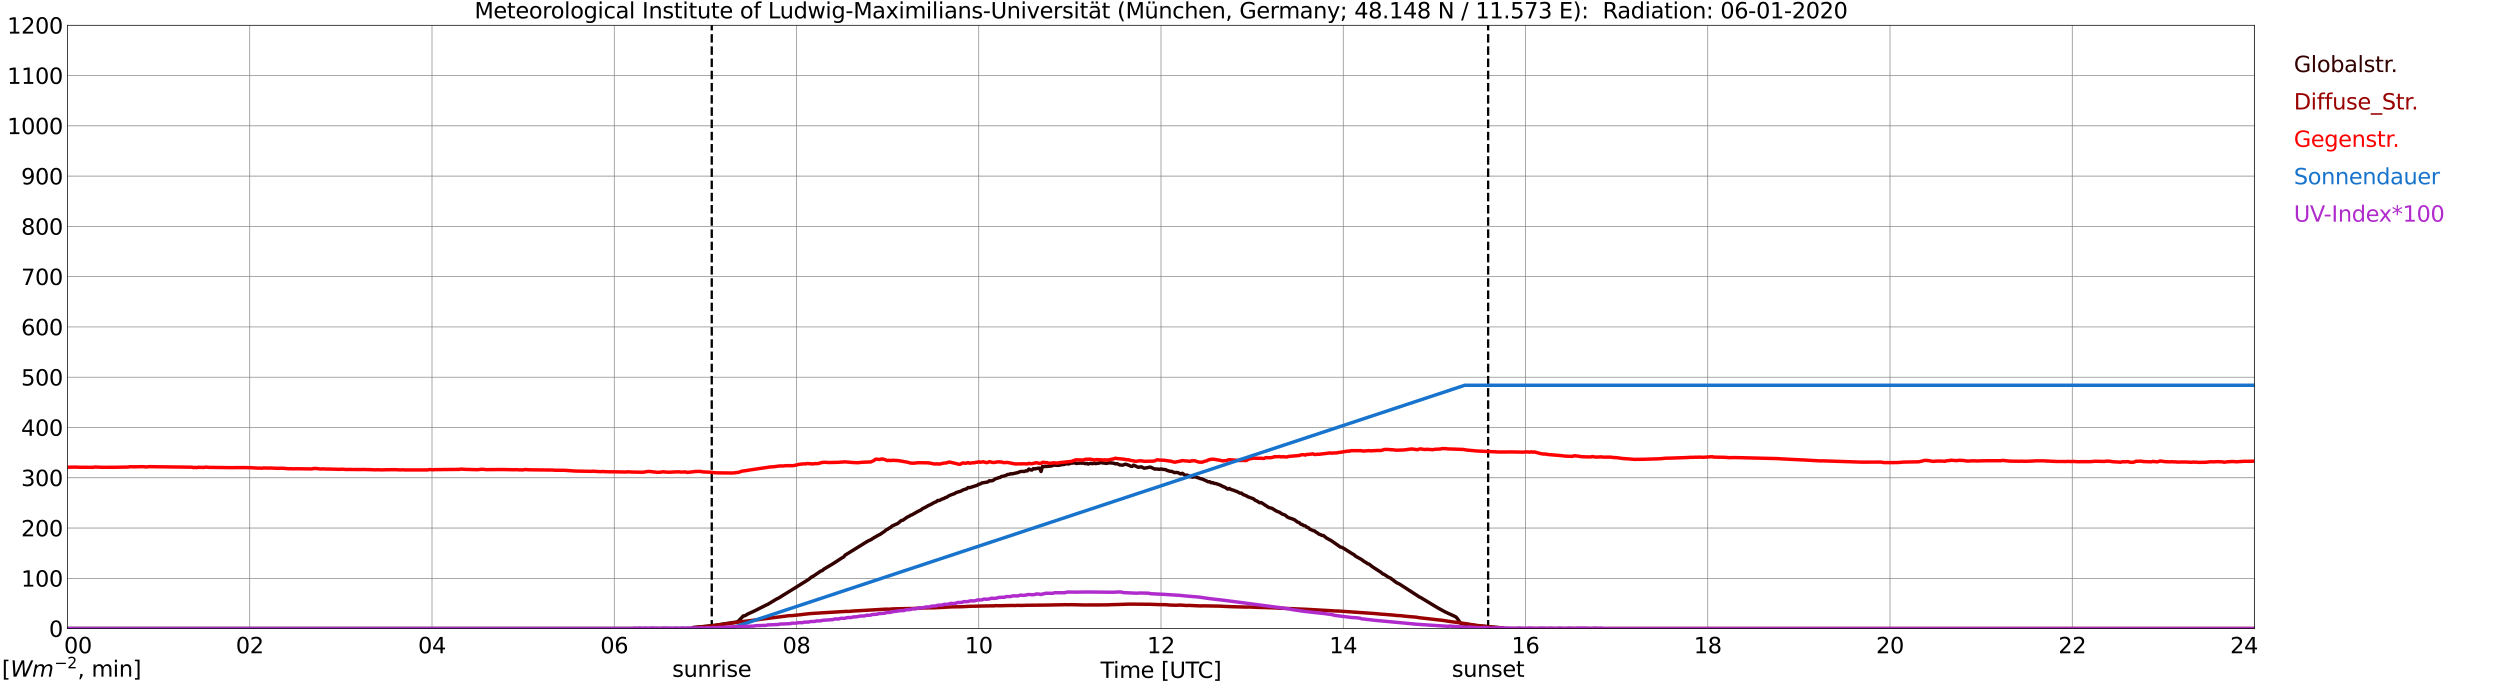 <?xml version="1.0" encoding="utf-8" standalone="no"?>
<!DOCTYPE svg PUBLIC "-//W3C//DTD SVG 1.1//EN"
  "http://www.w3.org/Graphics/SVG/1.1/DTD/svg11.dtd">
<svg xmlns:xlink="http://www.w3.org/1999/xlink" width="1085.4pt" height="296.64pt" viewBox="0 0 1085.4 296.64" xmlns="http://www.w3.org/2000/svg" version="1.1">
 <defs>
  <style type="text/css">*{stroke-linejoin: round; stroke-linecap: butt}</style>
 </defs>
 <g id="figure_1">
  <g id="patch_1">
   <path d="M 0 296.64 
L 1085.4 296.64 
L 1085.4 0 
L 0 0 
z
" style="fill: #ffffff"/>
  </g>
  <g id="axes_1">
   <g id="patch_2">
    <path d="M 29.306 272.909 
L 978.814 272.909 
L 978.814 10.976 
L 29.306 10.976 
z
" style="fill: #ffffff"/>
   </g>
   <g id="patch_3">
    <path d="M 978.814 272.909 
L 978.814 272.909 
L 978.814 10.976 
L 978.814 10.976 
z
" clip-path="url(#p221ffcb2f3)" style="fill: #d3d3d3; opacity: 0.25; stroke: #d3d3d3; stroke-linejoin: miter"/>
   </g>
   <g id="matplotlib.axis_1">
    <g id="xtick_1">
     <g id="line2d_1">
      <path d="M 29.306 272.909 
L 29.306 10.976 
" clip-path="url(#p221ffcb2f3)" style="fill: none; stroke: #808080; stroke-width: 0.3; stroke-linecap: square"/>
     </g>
     <g id="line2d_2"/>
     <g id="text_1">
      <!--    00 -->
      <g transform="translate(18.733 283.627) scale(0.095 -0.095)">
       <defs>
        <path id="DejaVuSans-20" transform="scale(0.016)"/>
        <path id="DejaVuSans-30" d="M 2034 4250 
Q 1547 4250 1301 3770 
Q 1056 3291 1056 2328 
Q 1056 1369 1301 889 
Q 1547 409 2034 409 
Q 2525 409 2770 889 
Q 3016 1369 3016 2328 
Q 3016 3291 2770 3770 
Q 2525 4250 2034 4250 
z
M 2034 4750 
Q 2819 4750 3233 4129 
Q 3647 3509 3647 2328 
Q 3647 1150 3233 529 
Q 2819 -91 2034 -91 
Q 1250 -91 836 529 
Q 422 1150 422 2328 
Q 422 3509 836 4129 
Q 1250 4750 2034 4750 
z
" transform="scale(0.016)"/>
       </defs>
       <use xlink:href="#DejaVuSans-20"/>
       <use xlink:href="#DejaVuSans-20" transform="translate(31.787 0)"/>
       <use xlink:href="#DejaVuSans-20" transform="translate(63.574 0)"/>
       <use xlink:href="#DejaVuSans-30" transform="translate(95.361 0)"/>
       <use xlink:href="#DejaVuSans-30" transform="translate(158.984 0)"/>
      </g>
     </g>
    </g>
    <g id="xtick_2">
     <g id="line2d_3">
      <path d="M 108.431 272.909 
L 108.431 10.976 
" clip-path="url(#p221ffcb2f3)" style="fill: none; stroke: #808080; stroke-width: 0.3; stroke-linecap: square"/>
     </g>
     <g id="line2d_4"/>
     <g id="text_2">
      <!-- 02 -->
      <g transform="translate(102.387 283.627) scale(0.095 -0.095)">
       <defs>
        <path id="DejaVuSans-32" d="M 1228 531 
L 3431 531 
L 3431 0 
L 469 0 
L 469 531 
Q 828 903 1448 1529 
Q 2069 2156 2228 2338 
Q 2531 2678 2651 2914 
Q 2772 3150 2772 3378 
Q 2772 3750 2511 3984 
Q 2250 4219 1831 4219 
Q 1534 4219 1204 4116 
Q 875 4013 500 3803 
L 500 4441 
Q 881 4594 1212 4672 
Q 1544 4750 1819 4750 
Q 2544 4750 2975 4387 
Q 3406 4025 3406 3419 
Q 3406 3131 3298 2873 
Q 3191 2616 2906 2266 
Q 2828 2175 2409 1742 
Q 1991 1309 1228 531 
z
" transform="scale(0.016)"/>
       </defs>
       <use xlink:href="#DejaVuSans-30"/>
       <use xlink:href="#DejaVuSans-32" transform="translate(63.623 0)"/>
      </g>
     </g>
    </g>
    <g id="xtick_3">
     <g id="line2d_5">
      <path d="M 187.557 272.909 
L 187.557 10.976 
" clip-path="url(#p221ffcb2f3)" style="fill: none; stroke: #808080; stroke-width: 0.3; stroke-linecap: square"/>
     </g>
     <g id="line2d_6"/>
     <g id="text_3">
      <!-- 04 -->
      <g transform="translate(181.513 283.627) scale(0.095 -0.095)">
       <defs>
        <path id="DejaVuSans-34" d="M 2419 4116 
L 825 1625 
L 2419 1625 
L 2419 4116 
z
M 2253 4666 
L 3047 4666 
L 3047 1625 
L 3713 1625 
L 3713 1100 
L 3047 1100 
L 3047 0 
L 2419 0 
L 2419 1100 
L 313 1100 
L 313 1709 
L 2253 4666 
z
" transform="scale(0.016)"/>
       </defs>
       <use xlink:href="#DejaVuSans-30"/>
       <use xlink:href="#DejaVuSans-34" transform="translate(63.623 0)"/>
      </g>
     </g>
    </g>
    <g id="xtick_4">
     <g id="line2d_7">
      <path d="M 266.683 272.909 
L 266.683 10.976 
" clip-path="url(#p221ffcb2f3)" style="fill: none; stroke: #808080; stroke-width: 0.3; stroke-linecap: square"/>
     </g>
     <g id="line2d_8"/>
     <g id="text_4">
      <!-- 06 -->
      <g transform="translate(260.638 283.627) scale(0.095 -0.095)">
       <defs>
        <path id="DejaVuSans-36" d="M 2113 2584 
Q 1688 2584 1439 2293 
Q 1191 2003 1191 1497 
Q 1191 994 1439 701 
Q 1688 409 2113 409 
Q 2538 409 2786 701 
Q 3034 994 3034 1497 
Q 3034 2003 2786 2293 
Q 2538 2584 2113 2584 
z
M 3366 4563 
L 3366 3988 
Q 3128 4100 2886 4159 
Q 2644 4219 2406 4219 
Q 1781 4219 1451 3797 
Q 1122 3375 1075 2522 
Q 1259 2794 1537 2939 
Q 1816 3084 2150 3084 
Q 2853 3084 3261 2657 
Q 3669 2231 3669 1497 
Q 3669 778 3244 343 
Q 2819 -91 2113 -91 
Q 1303 -91 875 529 
Q 447 1150 447 2328 
Q 447 3434 972 4092 
Q 1497 4750 2381 4750 
Q 2619 4750 2861 4703 
Q 3103 4656 3366 4563 
z
" transform="scale(0.016)"/>
       </defs>
       <use xlink:href="#DejaVuSans-30"/>
       <use xlink:href="#DejaVuSans-36" transform="translate(63.623 0)"/>
      </g>
     </g>
    </g>
    <g id="xtick_5">
     <g id="line2d_9">
      <path d="M 345.808 272.909 
L 345.808 10.976 
" clip-path="url(#p221ffcb2f3)" style="fill: none; stroke: #808080; stroke-width: 0.3; stroke-linecap: square"/>
     </g>
     <g id="line2d_10"/>
     <g id="text_5">
      <!-- 08 -->
      <g transform="translate(339.764 283.627) scale(0.095 -0.095)">
       <defs>
        <path id="DejaVuSans-38" d="M 2034 2216 
Q 1584 2216 1326 1975 
Q 1069 1734 1069 1313 
Q 1069 891 1326 650 
Q 1584 409 2034 409 
Q 2484 409 2743 651 
Q 3003 894 3003 1313 
Q 3003 1734 2745 1975 
Q 2488 2216 2034 2216 
z
M 1403 2484 
Q 997 2584 770 2862 
Q 544 3141 544 3541 
Q 544 4100 942 4425 
Q 1341 4750 2034 4750 
Q 2731 4750 3128 4425 
Q 3525 4100 3525 3541 
Q 3525 3141 3298 2862 
Q 3072 2584 2669 2484 
Q 3125 2378 3379 2068 
Q 3634 1759 3634 1313 
Q 3634 634 3220 271 
Q 2806 -91 2034 -91 
Q 1263 -91 848 271 
Q 434 634 434 1313 
Q 434 1759 690 2068 
Q 947 2378 1403 2484 
z
M 1172 3481 
Q 1172 3119 1398 2916 
Q 1625 2713 2034 2713 
Q 2441 2713 2670 2916 
Q 2900 3119 2900 3481 
Q 2900 3844 2670 4047 
Q 2441 4250 2034 4250 
Q 1625 4250 1398 4047 
Q 1172 3844 1172 3481 
z
" transform="scale(0.016)"/>
       </defs>
       <use xlink:href="#DejaVuSans-30"/>
       <use xlink:href="#DejaVuSans-38" transform="translate(63.623 0)"/>
      </g>
     </g>
    </g>
    <g id="xtick_6">
     <g id="line2d_11">
      <path d="M 424.934 272.909 
L 424.934 10.976 
" clip-path="url(#p221ffcb2f3)" style="fill: none; stroke: #808080; stroke-width: 0.3; stroke-linecap: square"/>
     </g>
     <g id="line2d_12"/>
     <g id="text_6">
      <!-- 10 -->
      <g transform="translate(418.89 283.627) scale(0.095 -0.095)">
       <defs>
        <path id="DejaVuSans-31" d="M 794 531 
L 1825 531 
L 1825 4091 
L 703 3866 
L 703 4441 
L 1819 4666 
L 2450 4666 
L 2450 531 
L 3481 531 
L 3481 0 
L 794 0 
L 794 531 
z
" transform="scale(0.016)"/>
       </defs>
       <use xlink:href="#DejaVuSans-31"/>
       <use xlink:href="#DejaVuSans-30" transform="translate(63.623 0)"/>
      </g>
     </g>
    </g>
    <g id="xtick_7">
     <g id="line2d_13">
      <path d="M 504.06 272.909 
L 504.06 10.976 
" clip-path="url(#p221ffcb2f3)" style="fill: none; stroke: #808080; stroke-width: 0.3; stroke-linecap: square"/>
     </g>
     <g id="line2d_14"/>
     <g id="text_7">
      <!-- 12 -->
      <g transform="translate(498.015 283.627) scale(0.095 -0.095)">
       <use xlink:href="#DejaVuSans-31"/>
       <use xlink:href="#DejaVuSans-32" transform="translate(63.623 0)"/>
      </g>
     </g>
    </g>
    <g id="xtick_8">
     <g id="line2d_15">
      <path d="M 583.185 272.909 
L 583.185 10.976 
" clip-path="url(#p221ffcb2f3)" style="fill: none; stroke: #808080; stroke-width: 0.3; stroke-linecap: square"/>
     </g>
     <g id="line2d_16"/>
     <g id="text_8">
      <!-- 14 -->
      <g transform="translate(577.141 283.627) scale(0.095 -0.095)">
       <use xlink:href="#DejaVuSans-31"/>
       <use xlink:href="#DejaVuSans-34" transform="translate(63.623 0)"/>
      </g>
     </g>
    </g>
    <g id="xtick_9">
     <g id="line2d_17">
      <path d="M 662.311 272.909 
L 662.311 10.976 
" clip-path="url(#p221ffcb2f3)" style="fill: none; stroke: #808080; stroke-width: 0.3; stroke-linecap: square"/>
     </g>
     <g id="line2d_18"/>
     <g id="text_9">
      <!-- 16 -->
      <g transform="translate(656.267 283.627) scale(0.095 -0.095)">
       <use xlink:href="#DejaVuSans-31"/>
       <use xlink:href="#DejaVuSans-36" transform="translate(63.623 0)"/>
      </g>
     </g>
    </g>
    <g id="xtick_10">
     <g id="line2d_19">
      <path d="M 741.437 272.909 
L 741.437 10.976 
" clip-path="url(#p221ffcb2f3)" style="fill: none; stroke: #808080; stroke-width: 0.3; stroke-linecap: square"/>
     </g>
     <g id="line2d_20"/>
     <g id="text_10">
      <!-- 18 -->
      <g transform="translate(735.392 283.627) scale(0.095 -0.095)">
       <use xlink:href="#DejaVuSans-31"/>
       <use xlink:href="#DejaVuSans-38" transform="translate(63.623 0)"/>
      </g>
     </g>
    </g>
    <g id="xtick_11">
     <g id="line2d_21">
      <path d="M 820.562 272.909 
L 820.562 10.976 
" clip-path="url(#p221ffcb2f3)" style="fill: none; stroke: #808080; stroke-width: 0.3; stroke-linecap: square"/>
     </g>
     <g id="line2d_22"/>
     <g id="text_11">
      <!-- 20 -->
      <g transform="translate(814.518 283.627) scale(0.095 -0.095)">
       <use xlink:href="#DejaVuSans-32"/>
       <use xlink:href="#DejaVuSans-30" transform="translate(63.623 0)"/>
      </g>
     </g>
    </g>
    <g id="xtick_12">
     <g id="line2d_23">
      <path d="M 899.688 272.909 
L 899.688 10.976 
" clip-path="url(#p221ffcb2f3)" style="fill: none; stroke: #808080; stroke-width: 0.3; stroke-linecap: square"/>
     </g>
     <g id="line2d_24"/>
     <g id="text_12">
      <!-- 22 -->
      <g transform="translate(893.644 283.627) scale(0.095 -0.095)">
       <use xlink:href="#DejaVuSans-32"/>
       <use xlink:href="#DejaVuSans-32" transform="translate(63.623 0)"/>
      </g>
     </g>
    </g>
    <g id="xtick_13">
     <g id="line2d_25">
      <path d="M 978.814 272.909 
L 978.814 10.976 
" clip-path="url(#p221ffcb2f3)" style="fill: none; stroke: #808080; stroke-width: 0.3; stroke-linecap: square"/>
     </g>
     <g id="line2d_26"/>
     <g id="text_13">
      <!-- 24    -->
      <g transform="translate(968.241 283.627) scale(0.095 -0.095)">
       <use xlink:href="#DejaVuSans-32"/>
       <use xlink:href="#DejaVuSans-34" transform="translate(63.623 0)"/>
       <use xlink:href="#DejaVuSans-20" transform="translate(127.246 0)"/>
       <use xlink:href="#DejaVuSans-20" transform="translate(159.033 0)"/>
       <use xlink:href="#DejaVuSans-20" transform="translate(190.82 0)"/>
      </g>
     </g>
    </g>
    <g id="text_14">
     <!-- Time [UTC] -->
     <g transform="translate(477.806 294.322) scale(0.095 -0.095)">
      <defs>
       <path id="DejaVuSans-54" d="M -19 4666 
L 3928 4666 
L 3928 4134 
L 2272 4134 
L 2272 0 
L 1638 0 
L 1638 4134 
L -19 4134 
L -19 4666 
z
" transform="scale(0.016)"/>
       <path id="DejaVuSans-69" d="M 603 3500 
L 1178 3500 
L 1178 0 
L 603 0 
L 603 3500 
z
M 603 4863 
L 1178 4863 
L 1178 4134 
L 603 4134 
L 603 4863 
z
" transform="scale(0.016)"/>
       <path id="DejaVuSans-6d" d="M 3328 2828 
Q 3544 3216 3844 3400 
Q 4144 3584 4550 3584 
Q 5097 3584 5394 3201 
Q 5691 2819 5691 2113 
L 5691 0 
L 5113 0 
L 5113 2094 
Q 5113 2597 4934 2840 
Q 4756 3084 4391 3084 
Q 3944 3084 3684 2787 
Q 3425 2491 3425 1978 
L 3425 0 
L 2847 0 
L 2847 2094 
Q 2847 2600 2669 2842 
Q 2491 3084 2119 3084 
Q 1678 3084 1418 2786 
Q 1159 2488 1159 1978 
L 1159 0 
L 581 0 
L 581 3500 
L 1159 3500 
L 1159 2956 
Q 1356 3278 1631 3431 
Q 1906 3584 2284 3584 
Q 2666 3584 2933 3390 
Q 3200 3197 3328 2828 
z
" transform="scale(0.016)"/>
       <path id="DejaVuSans-65" d="M 3597 1894 
L 3597 1613 
L 953 1613 
Q 991 1019 1311 708 
Q 1631 397 2203 397 
Q 2534 397 2845 478 
Q 3156 559 3463 722 
L 3463 178 
Q 3153 47 2828 -22 
Q 2503 -91 2169 -91 
Q 1331 -91 842 396 
Q 353 884 353 1716 
Q 353 2575 817 3079 
Q 1281 3584 2069 3584 
Q 2775 3584 3186 3129 
Q 3597 2675 3597 1894 
z
M 3022 2063 
Q 3016 2534 2758 2815 
Q 2500 3097 2075 3097 
Q 1594 3097 1305 2825 
Q 1016 2553 972 2059 
L 3022 2063 
z
" transform="scale(0.016)"/>
       <path id="DejaVuSans-5b" d="M 550 4863 
L 1875 4863 
L 1875 4416 
L 1125 4416 
L 1125 -397 
L 1875 -397 
L 1875 -844 
L 550 -844 
L 550 4863 
z
" transform="scale(0.016)"/>
       <path id="DejaVuSans-55" d="M 556 4666 
L 1191 4666 
L 1191 1831 
Q 1191 1081 1462 751 
Q 1734 422 2344 422 
Q 2950 422 3222 751 
Q 3494 1081 3494 1831 
L 3494 4666 
L 4128 4666 
L 4128 1753 
Q 4128 841 3676 375 
Q 3225 -91 2344 -91 
Q 1459 -91 1007 375 
Q 556 841 556 1753 
L 556 4666 
z
" transform="scale(0.016)"/>
       <path id="DejaVuSans-43" d="M 4122 4306 
L 4122 3641 
Q 3803 3938 3442 4084 
Q 3081 4231 2675 4231 
Q 1875 4231 1450 3742 
Q 1025 3253 1025 2328 
Q 1025 1406 1450 917 
Q 1875 428 2675 428 
Q 3081 428 3442 575 
Q 3803 722 4122 1019 
L 4122 359 
Q 3791 134 3420 21 
Q 3050 -91 2638 -91 
Q 1578 -91 968 557 
Q 359 1206 359 2328 
Q 359 3453 968 4101 
Q 1578 4750 2638 4750 
Q 3056 4750 3426 4639 
Q 3797 4528 4122 4306 
z
" transform="scale(0.016)"/>
       <path id="DejaVuSans-5d" d="M 1947 4863 
L 1947 -844 
L 622 -844 
L 622 -397 
L 1369 -397 
L 1369 4416 
L 622 4416 
L 622 4863 
L 1947 4863 
z
" transform="scale(0.016)"/>
      </defs>
      <use xlink:href="#DejaVuSans-54"/>
      <use xlink:href="#DejaVuSans-69" transform="translate(57.959 0)"/>
      <use xlink:href="#DejaVuSans-6d" transform="translate(85.742 0)"/>
      <use xlink:href="#DejaVuSans-65" transform="translate(183.154 0)"/>
      <use xlink:href="#DejaVuSans-20" transform="translate(244.678 0)"/>
      <use xlink:href="#DejaVuSans-5b" transform="translate(276.465 0)"/>
      <use xlink:href="#DejaVuSans-55" transform="translate(315.479 0)"/>
      <use xlink:href="#DejaVuSans-54" transform="translate(388.672 0)"/>
      <use xlink:href="#DejaVuSans-43" transform="translate(443.881 0)"/>
      <use xlink:href="#DejaVuSans-5d" transform="translate(513.705 0)"/>
     </g>
    </g>
   </g>
   <g id="matplotlib.axis_2">
    <g id="ytick_1">
     <g id="line2d_27">
      <path d="M 29.306 272.909 
L 978.814 272.909 
" clip-path="url(#p221ffcb2f3)" style="fill: none; stroke: #808080; stroke-width: 0.3; stroke-linecap: square"/>
     </g>
     <g id="line2d_28"/>
     <g id="text_15">
      <!-- 0 -->
      <g transform="translate(21.261 276.518) scale(0.095 -0.095)">
       <use xlink:href="#DejaVuSans-30"/>
      </g>
     </g>
    </g>
    <g id="ytick_2">
     <g id="line2d_29">
      <path d="M 29.306 251.081 
L 978.814 251.081 
" clip-path="url(#p221ffcb2f3)" style="fill: none; stroke: #808080; stroke-width: 0.3; stroke-linecap: square"/>
     </g>
     <g id="line2d_30"/>
     <g id="text_16">
      <!-- 100 -->
      <g transform="translate(9.173 254.69) scale(0.095 -0.095)">
       <use xlink:href="#DejaVuSans-31"/>
       <use xlink:href="#DejaVuSans-30" transform="translate(63.623 0)"/>
       <use xlink:href="#DejaVuSans-30" transform="translate(127.246 0)"/>
      </g>
     </g>
    </g>
    <g id="ytick_3">
     <g id="line2d_31">
      <path d="M 29.306 229.253 
L 978.814 229.253 
" clip-path="url(#p221ffcb2f3)" style="fill: none; stroke: #808080; stroke-width: 0.3; stroke-linecap: square"/>
     </g>
     <g id="line2d_32"/>
     <g id="text_17">
      <!-- 200 -->
      <g transform="translate(9.173 232.863) scale(0.095 -0.095)">
       <use xlink:href="#DejaVuSans-32"/>
       <use xlink:href="#DejaVuSans-30" transform="translate(63.623 0)"/>
       <use xlink:href="#DejaVuSans-30" transform="translate(127.246 0)"/>
      </g>
     </g>
    </g>
    <g id="ytick_4">
     <g id="line2d_33">
      <path d="M 29.306 207.426 
L 978.814 207.426 
" clip-path="url(#p221ffcb2f3)" style="fill: none; stroke: #808080; stroke-width: 0.3; stroke-linecap: square"/>
     </g>
     <g id="line2d_34"/>
     <g id="text_18">
      <!-- 300 -->
      <g transform="translate(9.173 211.035) scale(0.095 -0.095)">
       <defs>
        <path id="DejaVuSans-33" d="M 2597 2516 
Q 3050 2419 3304 2112 
Q 3559 1806 3559 1356 
Q 3559 666 3084 287 
Q 2609 -91 1734 -91 
Q 1441 -91 1130 -33 
Q 819 25 488 141 
L 488 750 
Q 750 597 1062 519 
Q 1375 441 1716 441 
Q 2309 441 2620 675 
Q 2931 909 2931 1356 
Q 2931 1769 2642 2001 
Q 2353 2234 1838 2234 
L 1294 2234 
L 1294 2753 
L 1863 2753 
Q 2328 2753 2575 2939 
Q 2822 3125 2822 3475 
Q 2822 3834 2567 4026 
Q 2313 4219 1838 4219 
Q 1578 4219 1281 4162 
Q 984 4106 628 3988 
L 628 4550 
Q 988 4650 1302 4700 
Q 1616 4750 1894 4750 
Q 2613 4750 3031 4423 
Q 3450 4097 3450 3541 
Q 3450 3153 3228 2886 
Q 3006 2619 2597 2516 
z
" transform="scale(0.016)"/>
       </defs>
       <use xlink:href="#DejaVuSans-33"/>
       <use xlink:href="#DejaVuSans-30" transform="translate(63.623 0)"/>
       <use xlink:href="#DejaVuSans-30" transform="translate(127.246 0)"/>
      </g>
     </g>
    </g>
    <g id="ytick_5">
     <g id="line2d_35">
      <path d="M 29.306 185.598 
L 978.814 185.598 
" clip-path="url(#p221ffcb2f3)" style="fill: none; stroke: #808080; stroke-width: 0.3; stroke-linecap: square"/>
     </g>
     <g id="line2d_36"/>
     <g id="text_19">
      <!-- 400 -->
      <g transform="translate(9.173 189.207) scale(0.095 -0.095)">
       <use xlink:href="#DejaVuSans-34"/>
       <use xlink:href="#DejaVuSans-30" transform="translate(63.623 0)"/>
       <use xlink:href="#DejaVuSans-30" transform="translate(127.246 0)"/>
      </g>
     </g>
    </g>
    <g id="ytick_6">
     <g id="line2d_37">
      <path d="M 29.306 163.77 
L 978.814 163.77 
" clip-path="url(#p221ffcb2f3)" style="fill: none; stroke: #808080; stroke-width: 0.3; stroke-linecap: square"/>
     </g>
     <g id="line2d_38"/>
     <g id="text_20">
      <!-- 500 -->
      <g transform="translate(9.173 167.379) scale(0.095 -0.095)">
       <defs>
        <path id="DejaVuSans-35" d="M 691 4666 
L 3169 4666 
L 3169 4134 
L 1269 4134 
L 1269 2991 
Q 1406 3038 1543 3061 
Q 1681 3084 1819 3084 
Q 2600 3084 3056 2656 
Q 3513 2228 3513 1497 
Q 3513 744 3044 326 
Q 2575 -91 1722 -91 
Q 1428 -91 1123 -41 
Q 819 9 494 109 
L 494 744 
Q 775 591 1075 516 
Q 1375 441 1709 441 
Q 2250 441 2565 725 
Q 2881 1009 2881 1497 
Q 2881 1984 2565 2268 
Q 2250 2553 1709 2553 
Q 1456 2553 1204 2497 
Q 953 2441 691 2322 
L 691 4666 
z
" transform="scale(0.016)"/>
       </defs>
       <use xlink:href="#DejaVuSans-35"/>
       <use xlink:href="#DejaVuSans-30" transform="translate(63.623 0)"/>
       <use xlink:href="#DejaVuSans-30" transform="translate(127.246 0)"/>
      </g>
     </g>
    </g>
    <g id="ytick_7">
     <g id="line2d_39">
      <path d="M 29.306 141.942 
L 978.814 141.942 
" clip-path="url(#p221ffcb2f3)" style="fill: none; stroke: #808080; stroke-width: 0.3; stroke-linecap: square"/>
     </g>
     <g id="line2d_40"/>
     <g id="text_21">
      <!-- 600 -->
      <g transform="translate(9.173 145.551) scale(0.095 -0.095)">
       <use xlink:href="#DejaVuSans-36"/>
       <use xlink:href="#DejaVuSans-30" transform="translate(63.623 0)"/>
       <use xlink:href="#DejaVuSans-30" transform="translate(127.246 0)"/>
      </g>
     </g>
    </g>
    <g id="ytick_8">
     <g id="line2d_41">
      <path d="M 29.306 120.114 
L 978.814 120.114 
" clip-path="url(#p221ffcb2f3)" style="fill: none; stroke: #808080; stroke-width: 0.3; stroke-linecap: square"/>
     </g>
     <g id="line2d_42"/>
     <g id="text_22">
      <!-- 700 -->
      <g transform="translate(9.173 123.724) scale(0.095 -0.095)">
       <defs>
        <path id="DejaVuSans-37" d="M 525 4666 
L 3525 4666 
L 3525 4397 
L 1831 0 
L 1172 0 
L 2766 4134 
L 525 4134 
L 525 4666 
z
" transform="scale(0.016)"/>
       </defs>
       <use xlink:href="#DejaVuSans-37"/>
       <use xlink:href="#DejaVuSans-30" transform="translate(63.623 0)"/>
       <use xlink:href="#DejaVuSans-30" transform="translate(127.246 0)"/>
      </g>
     </g>
    </g>
    <g id="ytick_9">
     <g id="line2d_43">
      <path d="M 29.306 98.287 
L 978.814 98.287 
" clip-path="url(#p221ffcb2f3)" style="fill: none; stroke: #808080; stroke-width: 0.3; stroke-linecap: square"/>
     </g>
     <g id="line2d_44"/>
     <g id="text_23">
      <!-- 800 -->
      <g transform="translate(9.173 101.896) scale(0.095 -0.095)">
       <use xlink:href="#DejaVuSans-38"/>
       <use xlink:href="#DejaVuSans-30" transform="translate(63.623 0)"/>
       <use xlink:href="#DejaVuSans-30" transform="translate(127.246 0)"/>
      </g>
     </g>
    </g>
    <g id="ytick_10">
     <g id="line2d_45">
      <path d="M 29.306 76.459 
L 978.814 76.459 
" clip-path="url(#p221ffcb2f3)" style="fill: none; stroke: #808080; stroke-width: 0.3; stroke-linecap: square"/>
     </g>
     <g id="line2d_46"/>
     <g id="text_24">
      <!-- 900 -->
      <g transform="translate(9.173 80.068) scale(0.095 -0.095)">
       <defs>
        <path id="DejaVuSans-39" d="M 703 97 
L 703 672 
Q 941 559 1184 500 
Q 1428 441 1663 441 
Q 2288 441 2617 861 
Q 2947 1281 2994 2138 
Q 2813 1869 2534 1725 
Q 2256 1581 1919 1581 
Q 1219 1581 811 2004 
Q 403 2428 403 3163 
Q 403 3881 828 4315 
Q 1253 4750 1959 4750 
Q 2769 4750 3195 4129 
Q 3622 3509 3622 2328 
Q 3622 1225 3098 567 
Q 2575 -91 1691 -91 
Q 1453 -91 1209 -44 
Q 966 3 703 97 
z
M 1959 2075 
Q 2384 2075 2632 2365 
Q 2881 2656 2881 3163 
Q 2881 3666 2632 3958 
Q 2384 4250 1959 4250 
Q 1534 4250 1286 3958 
Q 1038 3666 1038 3163 
Q 1038 2656 1286 2365 
Q 1534 2075 1959 2075 
z
" transform="scale(0.016)"/>
       </defs>
       <use xlink:href="#DejaVuSans-39"/>
       <use xlink:href="#DejaVuSans-30" transform="translate(63.623 0)"/>
       <use xlink:href="#DejaVuSans-30" transform="translate(127.246 0)"/>
      </g>
     </g>
    </g>
    <g id="ytick_11">
     <g id="line2d_47">
      <path d="M 29.306 54.631 
L 978.814 54.631 
" clip-path="url(#p221ffcb2f3)" style="fill: none; stroke: #808080; stroke-width: 0.3; stroke-linecap: square"/>
     </g>
     <g id="line2d_48"/>
     <g id="text_25">
      <!-- 1000 -->
      <g transform="translate(3.128 58.24) scale(0.095 -0.095)">
       <use xlink:href="#DejaVuSans-31"/>
       <use xlink:href="#DejaVuSans-30" transform="translate(63.623 0)"/>
       <use xlink:href="#DejaVuSans-30" transform="translate(127.246 0)"/>
       <use xlink:href="#DejaVuSans-30" transform="translate(190.869 0)"/>
      </g>
     </g>
    </g>
    <g id="ytick_12">
     <g id="line2d_49">
      <path d="M 29.306 32.803 
L 978.814 32.803 
" clip-path="url(#p221ffcb2f3)" style="fill: none; stroke: #808080; stroke-width: 0.3; stroke-linecap: square"/>
     </g>
     <g id="line2d_50"/>
     <g id="text_26">
      <!-- 1100 -->
      <g transform="translate(3.128 36.413) scale(0.095 -0.095)">
       <use xlink:href="#DejaVuSans-31"/>
       <use xlink:href="#DejaVuSans-31" transform="translate(63.623 0)"/>
       <use xlink:href="#DejaVuSans-30" transform="translate(127.246 0)"/>
       <use xlink:href="#DejaVuSans-30" transform="translate(190.869 0)"/>
      </g>
     </g>
    </g>
    <g id="ytick_13">
     <g id="line2d_51">
      <path d="M 29.306 10.976 
L 978.814 10.976 
" clip-path="url(#p221ffcb2f3)" style="fill: none; stroke: #808080; stroke-width: 0.3; stroke-linecap: square"/>
     </g>
     <g id="line2d_52"/>
     <g id="text_27">
      <!-- 1200 -->
      <g transform="translate(3.128 14.585) scale(0.095 -0.095)">
       <use xlink:href="#DejaVuSans-31"/>
       <use xlink:href="#DejaVuSans-32" transform="translate(63.623 0)"/>
       <use xlink:href="#DejaVuSans-30" transform="translate(127.246 0)"/>
       <use xlink:href="#DejaVuSans-30" transform="translate(190.869 0)"/>
      </g>
     </g>
    </g>
   </g>
   <g id="line2d_53">
    <path d="M 309.015 272.909 
L 309.015 10.976 
" clip-path="url(#p221ffcb2f3)" style="fill: none; stroke-dasharray: 3.7,1.6; stroke-dashoffset: 0; stroke: #000000"/>
   </g>
   <g id="line2d_54">
    <path d="M 646.09 272.909 
L 646.09 10.976 
" clip-path="url(#p221ffcb2f3)" style="fill: none; stroke-dasharray: 3.7,1.6; stroke-dashoffset: 0; stroke: #000000"/>
   </g>
   <g id="line2d_55">
    <path d="M 29.306 272.909 
L 300.311 272.909 
L 300.971 272.446 
L 310.202 271.538 
L 313.499 271.005 
L 320.093 270.001 
L 320.752 269.469 
L 322.73 267.397 
L 323.39 267.336 
L 324.708 266.55 
L 327.346 265.359 
L 332.621 262.693 
L 333.28 262.412 
L 337.236 260.028 
L 337.896 259.744 
L 351.083 251.559 
L 352.402 250.463 
L 353.062 250.18 
L 356.359 247.923 
L 357.018 247.735 
L 357.677 247.106 
L 361.634 244.755 
L 365.59 242.184 
L 366.249 241.837 
L 366.909 241.023 
L 376.799 234.907 
L 378.118 234.311 
L 379.437 233.464 
L 381.415 232.335 
L 382.074 232.021 
L 384.053 230.674 
L 384.712 230.078 
L 385.371 229.795 
L 386.031 229.293 
L 386.69 228.98 
L 387.349 228.321 
L 388.009 228.101 
L 388.668 227.725 
L 389.328 227.505 
L 389.987 227.099 
L 391.306 226.001 
L 391.965 225.874 
L 393.943 224.464 
L 394.603 224.213 
L 395.262 223.742 
L 395.921 223.523 
L 398.559 222.017 
L 399.878 221.391 
L 400.537 220.826 
L 401.856 220.199 
L 403.175 219.413 
L 403.834 219.164 
L 405.812 218.067 
L 406.471 217.846 
L 407.131 217.281 
L 407.79 217.313 
L 409.109 216.624 
L 409.768 216.436 
L 410.428 216.058 
L 411.087 215.871 
L 411.746 215.369 
L 413.065 214.773 
L 414.384 214.334 
L 415.043 213.895 
L 416.362 213.457 
L 417.022 213.299 
L 418.34 212.61 
L 419.659 212.232 
L 420.318 211.669 
L 420.978 211.73 
L 424.275 210.695 
L 424.934 210.226 
L 425.593 210.132 
L 426.253 209.691 
L 428.89 209.253 
L 429.55 208.72 
L 430.209 208.783 
L 430.869 208.689 
L 431.528 208.344 
L 432.187 207.81 
L 432.847 207.716 
L 433.506 207.404 
L 434.165 207.31 
L 434.825 206.838 
L 435.484 206.775 
L 436.803 206.367 
L 437.462 205.991 
L 438.122 205.961 
L 438.781 205.677 
L 439.44 205.74 
L 442.078 205.145 
L 442.737 204.8 
L 443.397 204.675 
L 444.716 204.706 
L 445.375 204.424 
L 446.034 204.424 
L 446.694 203.638 
L 447.353 203.985 
L 448.012 204.079 
L 448.672 203.483 
L 449.331 203.577 
L 450.65 203.294 
L 451.309 203.263 
L 451.969 204.706 
L 452.628 202.51 
L 454.606 202.51 
L 456.584 202.292 
L 457.244 202.008 
L 457.903 201.947 
L 459.222 202.041 
L 459.881 202.008 
L 460.541 201.79 
L 461.859 201.663 
L 463.178 201.257 
L 463.838 201.475 
L 465.156 201.037 
L 465.816 201.037 
L 466.475 200.786 
L 467.134 201.224 
L 469.113 201.037 
L 469.772 201.1 
L 470.431 201.037 
L 471.091 201.318 
L 471.75 201.161 
L 472.409 201.475 
L 473.069 201.257 
L 473.728 201.161 
L 474.388 201.318 
L 475.047 201.037 
L 475.706 201.318 
L 476.366 201.13 
L 477.025 201.13 
L 477.685 200.816 
L 479.663 201.1 
L 480.322 201.194 
L 481.641 200.91 
L 483.619 201.13 
L 484.278 201.412 
L 484.938 201.288 
L 486.256 201.883 
L 487.575 201.947 
L 488.235 201.602 
L 488.894 201.569 
L 490.213 202.041 
L 490.872 202.385 
L 491.532 202.479 
L 492.191 201.947 
L 494.169 202.888 
L 495.488 202.667 
L 496.807 203.294 
L 498.785 202.888 
L 499.444 202.794 
L 501.422 203.671 
L 502.082 203.608 
L 503.4 203.765 
L 504.06 203.577 
L 504.719 203.765 
L 506.038 203.889 
L 506.697 204.234 
L 508.016 204.642 
L 508.675 204.642 
L 509.994 205.208 
L 510.654 205.114 
L 511.313 205.177 
L 512.632 205.771 
L 513.291 205.489 
L 514.61 206.4 
L 515.269 206.273 
L 515.929 206.493 
L 516.588 206.932 
L 517.907 207.153 
L 518.566 206.996 
L 519.226 207.059 
L 519.885 207.371 
L 520.544 207.528 
L 521.204 207.842 
L 521.863 207.936 
L 523.841 208.814 
L 524.501 209.191 
L 525.16 209.128 
L 525.819 209.597 
L 526.479 209.504 
L 527.138 209.881 
L 527.797 209.912 
L 529.776 210.601 
L 531.094 211.291 
L 531.754 211.512 
L 533.073 212.359 
L 533.732 212.075 
L 534.391 212.516 
L 535.71 212.891 
L 536.369 213.206 
L 537.029 213.393 
L 538.348 214.114 
L 539.007 214.083 
L 539.666 214.709 
L 540.985 215.181 
L 541.644 215.62 
L 544.282 216.591 
L 544.941 217.22 
L 545.601 217.471 
L 546.919 218.285 
L 547.579 218.191 
L 550.876 220.356 
L 552.195 220.668 
L 554.173 221.893 
L 555.491 222.393 
L 556.81 223.272 
L 557.47 223.43 
L 558.129 223.775 
L 558.788 224.37 
L 559.448 224.746 
L 561.426 225.405 
L 562.085 225.717 
L 563.404 226.721 
L 564.063 226.878 
L 564.723 227.599 
L 565.382 227.756 
L 566.042 228.195 
L 566.701 228.291 
L 567.36 228.917 
L 568.02 229.074 
L 568.679 229.733 
L 569.998 230.327 
L 570.657 230.484 
L 571.317 231.019 
L 571.976 231.364 
L 572.635 231.897 
L 573.295 232.115 
L 573.954 232.462 
L 574.613 232.523 
L 575.932 233.621 
L 577.91 234.688 
L 581.207 236.976 
L 581.867 237.478 
L 582.526 237.635 
L 583.185 237.949 
L 587.142 240.457 
L 587.801 240.772 
L 588.46 241.431 
L 591.098 242.904 
L 592.417 243.876 
L 593.076 244.221 
L 593.736 244.723 
L 594.395 244.913 
L 595.714 245.978 
L 599.67 248.549 
L 600.329 249.145 
L 600.989 249.396 
L 602.967 250.714 
L 603.626 250.933 
L 606.264 252.941 
L 607.582 253.567 
L 614.176 257.832 
L 615.495 258.679 
L 616.154 259.151 
L 616.814 259.432 
L 624.067 263.822 
L 627.364 265.642 
L 631.98 267.775 
L 632.639 268.432 
L 633.958 270.346 
L 634.617 270.879 
L 636.595 271.067 
L 639.892 271.444 
L 641.211 271.662 
L 651.761 272.603 
L 652.42 272.603 
L 653.08 272.909 
L 978.154 272.909 
L 978.154 272.909 
" clip-path="url(#p221ffcb2f3)" style="fill: none; stroke: #330000; stroke-width: 1.5; stroke-linecap: square"/>
   </g>
   <g id="line2d_56">
    <path d="M 29.306 272.909 
L 300.311 272.909 
L 300.971 272.435 
L 301.63 272.477 
L 302.949 272.309 
L 307.564 271.931 
L 320.093 270.209 
L 322.071 269.916 
L 342.512 267.312 
L 343.83 267.271 
L 347.787 266.852 
L 349.105 266.684 
L 351.743 266.389 
L 353.062 266.306 
L 367.568 265.424 
L 368.227 265.466 
L 370.206 265.297 
L 384.712 264.459 
L 386.031 264.501 
L 387.349 264.374 
L 389.987 264.291 
L 391.965 264.25 
L 396.581 264.165 
L 401.196 263.955 
L 405.812 263.872 
L 413.065 263.492 
L 417.681 263.409 
L 421.637 263.2 
L 422.956 263.2 
L 426.253 263.115 
L 428.231 263.073 
L 431.528 263.032 
L 432.187 262.947 
L 434.165 262.99 
L 437.462 262.905 
L 439.44 262.864 
L 440.759 262.905 
L 441.419 262.822 
L 443.397 262.864 
L 446.034 262.781 
L 454.606 262.696 
L 456.584 262.654 
L 461.2 262.569 
L 462.519 262.528 
L 463.838 262.569 
L 465.156 262.528 
L 467.134 262.569 
L 470.431 262.654 
L 471.75 262.654 
L 480.981 262.613 
L 482.3 262.528 
L 484.278 262.486 
L 486.916 262.401 
L 490.213 262.276 
L 499.444 262.359 
L 502.741 262.486 
L 506.038 262.528 
L 508.016 262.696 
L 510.654 262.781 
L 511.972 262.696 
L 513.291 262.737 
L 515.269 262.905 
L 515.929 262.822 
L 521.204 263.073 
L 522.522 263.032 
L 524.501 263.073 
L 529.776 263.158 
L 531.094 263.241 
L 535.051 263.409 
L 538.348 263.492 
L 540.985 263.577 
L 542.304 263.536 
L 546.26 263.704 
L 549.557 263.787 
L 552.854 263.914 
L 554.832 263.997 
L 555.491 264.082 
L 556.81 264.082 
L 558.129 264.165 
L 560.766 264.25 
L 565.382 264.459 
L 567.36 264.542 
L 579.889 265.256 
L 581.207 265.297 
L 582.526 265.383 
L 597.032 266.389 
L 599.67 266.642 
L 600.989 266.725 
L 605.604 267.103 
L 606.264 267.229 
L 608.242 267.312 
L 609.561 267.48 
L 612.198 267.733 
L 614.836 267.943 
L 616.154 268.194 
L 618.133 268.404 
L 624.726 269.161 
L 626.045 269.285 
L 628.683 269.707 
L 636.595 270.798 
L 640.552 271.468 
L 642.53 271.678 
L 647.805 272.267 
L 652.42 272.603 
L 653.08 272.909 
L 978.154 272.909 
L 978.154 272.909 
" clip-path="url(#p221ffcb2f3)" style="fill: none; stroke: #990000; stroke-width: 1.5; stroke-linecap: square"/>
   </g>
   <g id="line2d_57">
    <path d="M 29.306 202.853 
L 32.603 202.791 
L 34.581 202.866 
L 40.515 202.89 
L 41.175 202.754 
L 44.472 202.885 
L 49.747 202.872 
L 55.681 202.772 
L 56.34 202.63 
L 58.319 202.676 
L 61.615 202.608 
L 62.934 202.665 
L 63.594 202.724 
L 64.912 202.588 
L 66.231 202.626 
L 83.375 202.835 
L 84.034 203.023 
L 84.694 202.916 
L 85.353 203.025 
L 86.013 202.868 
L 88.65 202.953 
L 89.309 202.774 
L 90.628 202.912 
L 101.178 203.049 
L 102.497 203.008 
L 107.113 203.008 
L 107.772 203.077 
L 108.431 203.025 
L 111.728 203.23 
L 113.047 203.232 
L 113.707 203.287 
L 114.366 203.165 
L 116.344 203.217 
L 117.663 203.195 
L 118.982 203.263 
L 120.96 203.328 
L 122.278 203.256 
L 123.597 203.37 
L 125.575 203.534 
L 126.235 203.47 
L 126.894 203.54 
L 128.872 203.512 
L 135.466 203.59 
L 136.125 203.387 
L 137.444 203.414 
L 138.763 203.59 
L 139.422 203.632 
L 140.082 203.542 
L 141.4 203.643 
L 142.719 203.647 
L 144.697 203.691 
L 147.335 203.767 
L 148.654 203.693 
L 149.972 203.822 
L 155.907 203.85 
L 157.885 203.833 
L 161.841 203.929 
L 162.501 203.994 
L 163.819 203.946 
L 165.798 204.005 
L 167.776 203.944 
L 170.413 203.913 
L 171.732 203.903 
L 173.71 204.012 
L 175.029 203.953 
L 175.688 204.031 
L 177.007 204.025 
L 185.579 204.027 
L 186.238 203.876 
L 186.898 203.863 
L 187.557 203.964 
L 189.535 203.872 
L 190.854 203.879 
L 199.426 203.793 
L 200.085 203.645 
L 202.063 203.782 
L 207.339 203.927 
L 208.657 203.776 
L 209.317 203.73 
L 211.295 203.903 
L 217.229 203.846 
L 219.207 203.863 
L 223.164 203.948 
L 224.482 203.905 
L 225.142 203.994 
L 226.461 203.999 
L 227.12 204.025 
L 227.779 203.837 
L 229.757 203.968 
L 240.308 204.079 
L 240.967 204.175 
L 244.923 204.171 
L 248.22 204.411 
L 250.198 204.522 
L 256.792 204.64 
L 257.451 204.57 
L 260.748 204.795 
L 261.408 204.701 
L 263.386 204.824 
L 266.023 204.832 
L 271.958 204.935 
L 272.617 204.817 
L 273.936 204.926 
L 275.914 204.966 
L 277.892 205.016 
L 279.211 205.024 
L 281.189 204.699 
L 281.849 204.671 
L 285.145 205.035 
L 286.464 205.044 
L 287.783 204.837 
L 290.42 205.031 
L 294.377 204.828 
L 295.696 204.961 
L 297.674 204.887 
L 298.333 205.107 
L 300.311 204.88 
L 300.971 204.863 
L 301.63 204.699 
L 304.267 204.651 
L 304.927 204.861 
L 308.224 205.016 
L 310.861 205.282 
L 318.114 205.367 
L 320.752 205.051 
L 322.071 204.564 
L 324.049 204.302 
L 325.368 204.068 
L 334.599 202.704 
L 335.918 202.652 
L 337.236 202.466 
L 338.555 202.289 
L 339.874 202.316 
L 341.193 202.182 
L 344.49 202.163 
L 347.127 201.569 
L 349.105 201.37 
L 349.765 201.429 
L 350.424 201.244 
L 353.062 201.427 
L 353.721 201.27 
L 355.04 201.296 
L 357.018 200.768 
L 358.337 200.694 
L 359.655 200.814 
L 363.612 200.735 
L 366.909 200.519 
L 368.227 200.637 
L 370.865 200.847 
L 372.843 200.886 
L 373.502 200.757 
L 374.821 200.683 
L 378.118 200.545 
L 379.437 199.939 
L 380.096 199.38 
L 380.756 199.345 
L 381.415 199.474 
L 382.074 199.458 
L 382.734 199.262 
L 383.393 199.301 
L 384.712 199.742 
L 385.371 200 
L 386.031 199.819 
L 386.69 199.98 
L 387.349 199.836 
L 389.987 199.971 
L 393.284 200.545 
L 393.943 200.644 
L 395.262 201.03 
L 396.581 201.113 
L 398.559 200.884 
L 403.175 200.951 
L 405.812 201.467 
L 407.131 201.37 
L 407.79 201.504 
L 409.768 201.067 
L 411.087 200.96 
L 411.746 200.631 
L 412.406 200.648 
L 413.725 200.934 
L 415.703 201.403 
L 416.362 201.589 
L 417.022 201.523 
L 417.681 201.091 
L 418.34 200.975 
L 419 201.133 
L 419.659 201.061 
L 420.318 200.844 
L 420.978 201.106 
L 422.297 200.927 
L 422.956 200.912 
L 423.615 200.744 
L 424.275 200.698 
L 424.934 200.504 
L 425.593 200.692 
L 426.912 200.495 
L 428.231 200.858 
L 428.89 200.77 
L 429.55 200.425 
L 430.869 200.748 
L 431.528 200.807 
L 433.506 200.469 
L 434.165 200.613 
L 434.825 200.513 
L 435.484 200.853 
L 437.462 200.786 
L 440.759 201.427 
L 444.716 201.364 
L 446.034 201.425 
L 446.694 201.143 
L 447.353 201.303 
L 448.012 201.316 
L 449.991 200.89 
L 451.309 201.189 
L 451.969 201.152 
L 452.628 200.733 
L 453.287 200.707 
L 453.947 200.932 
L 454.606 200.814 
L 455.266 201.143 
L 456.584 201.065 
L 457.244 200.923 
L 459.222 201.056 
L 459.881 200.871 
L 465.156 200.329 
L 466.475 199.84 
L 467.134 199.635 
L 470.431 199.714 
L 471.091 199.439 
L 471.75 199.341 
L 472.409 199.445 
L 473.069 199.303 
L 475.047 199.692 
L 476.366 199.533 
L 479.003 199.707 
L 479.663 199.626 
L 480.322 199.747 
L 481.641 199.622 
L 482.3 199.408 
L 482.96 199.36 
L 484.278 198.939 
L 484.938 199.085 
L 486.256 199.186 
L 488.235 199.399 
L 488.894 199.544 
L 490.213 199.653 
L 490.872 199.895 
L 492.191 200.089 
L 492.85 200.277 
L 493.51 200.277 
L 494.169 200.1 
L 495.488 200.063 
L 496.807 200.29 
L 500.763 200.196 
L 501.422 200.067 
L 502.082 199.729 
L 502.741 199.613 
L 503.4 199.751 
L 505.379 199.812 
L 507.357 200.118 
L 508.016 200.153 
L 509.994 200.679 
L 512.632 200.166 
L 513.291 199.963 
L 514.61 200.118 
L 515.269 200.118 
L 516.588 200.297 
L 517.247 200.089 
L 518.566 200.017 
L 520.544 200.617 
L 521.863 200.685 
L 523.182 200.229 
L 523.841 200.098 
L 524.501 199.742 
L 525.16 199.524 
L 526.479 199.334 
L 529.776 199.825 
L 530.435 200.043 
L 531.094 200.08 
L 531.754 200.006 
L 532.413 200.054 
L 533.073 199.716 
L 533.732 199.578 
L 538.348 199.943 
L 539.666 199.899 
L 540.985 199.954 
L 542.304 199.271 
L 544.282 198.906 
L 546.26 198.969 
L 547.579 198.937 
L 548.238 199.068 
L 548.898 198.976 
L 549.557 198.677 
L 551.535 198.725 
L 552.195 198.644 
L 553.513 198.243 
L 554.173 198.31 
L 555.491 198.216 
L 556.151 198.371 
L 556.81 198.288 
L 558.788 198.413 
L 559.448 198.151 
L 561.426 197.998 
L 564.063 197.769 
L 564.723 197.52 
L 565.382 197.404 
L 566.042 197.422 
L 566.701 197.596 
L 567.36 197.278 
L 568.02 197.306 
L 569.998 197.044 
L 570.657 197.311 
L 571.317 197.313 
L 571.976 197.186 
L 572.635 197.239 
L 576.592 196.765 
L 577.251 196.632 
L 577.91 196.736 
L 579.889 196.623 
L 580.548 196.621 
L 581.207 196.411 
L 581.867 196.392 
L 583.185 196.151 
L 584.504 195.977 
L 585.164 195.8 
L 585.823 195.929 
L 586.482 195.654 
L 591.098 195.669 
L 591.757 195.842 
L 593.736 195.695 
L 594.395 195.647 
L 595.054 195.743 
L 598.351 195.564 
L 599.67 195.586 
L 600.989 195.134 
L 602.967 195.123 
L 603.626 195.27 
L 604.286 195.23 
L 606.264 195.46 
L 608.242 195.392 
L 609.561 195.353 
L 612.858 194.914 
L 615.495 195.257 
L 616.154 194.958 
L 616.814 194.881 
L 618.133 195.115 
L 618.792 195.139 
L 619.451 195.049 
L 622.089 195.254 
L 622.748 195.078 
L 625.386 194.951 
L 626.045 194.768 
L 627.364 194.759 
L 628.683 194.901 
L 635.276 195.13 
L 636.595 195.37 
L 641.211 195.8 
L 649.783 196.204 
L 651.102 196.245 
L 656.377 196.215 
L 659.674 196.269 
L 660.992 196.304 
L 662.97 196.195 
L 664.289 196.3 
L 664.949 196.141 
L 665.608 196.328 
L 666.267 196.226 
L 668.905 196.939 
L 670.224 197.142 
L 670.883 197.101 
L 672.202 197.352 
L 677.477 197.782 
L 679.455 198.024 
L 682.752 198.151 
L 683.411 197.863 
L 684.73 197.992 
L 686.708 198.28 
L 688.686 198.356 
L 690.664 198.389 
L 691.324 198.205 
L 692.643 198.435 
L 693.961 198.422 
L 695.28 198.334 
L 695.939 198.485 
L 699.236 198.461 
L 700.555 198.64 
L 701.874 198.694 
L 704.511 199.065 
L 706.49 199.196 
L 709.786 199.447 
L 713.743 199.391 
L 715.721 199.33 
L 717.699 199.273 
L 720.337 199.181 
L 721.655 199.096 
L 722.974 198.937 
L 724.952 198.9 
L 730.887 198.703 
L 732.865 198.62 
L 734.184 198.535 
L 734.843 198.561 
L 736.162 198.491 
L 736.821 198.537 
L 737.48 198.452 
L 739.459 198.537 
L 743.415 198.282 
L 744.074 198.459 
L 748.69 198.537 
L 750.668 198.699 
L 753.306 198.653 
L 771.768 199.103 
L 773.087 199.199 
L 781 199.609 
L 782.978 199.681 
L 790.231 200.107 
L 791.55 200.085 
L 808.034 200.635 
L 816.606 200.62 
L 817.925 200.834 
L 819.244 200.84 
L 820.562 200.84 
L 823.859 200.825 
L 826.497 200.615 
L 828.475 200.578 
L 833.091 200.493 
L 835.069 200.026 
L 835.728 199.845 
L 836.388 199.95 
L 837.047 199.923 
L 839.025 200.29 
L 839.684 200.288 
L 841.003 200.161 
L 842.981 200.177 
L 844.3 200.275 
L 845.619 199.954 
L 846.278 200.004 
L 846.938 199.814 
L 848.916 199.943 
L 849.575 200.002 
L 850.235 199.845 
L 852.213 199.904 
L 854.191 200.187 
L 856.828 200.061 
L 858.147 200.137 
L 860.785 200.07 
L 862.763 200.028 
L 868.697 200.026 
L 869.357 199.888 
L 870.675 200.015 
L 872.653 200.205 
L 876.61 200.257 
L 877.929 200.231 
L 879.247 200.279 
L 881.885 200.201 
L 883.863 200.074 
L 887.16 200.078 
L 893.094 200.366 
L 895.732 200.362 
L 897.051 200.384 
L 897.71 200.318 
L 899.029 200.384 
L 900.347 200.353 
L 902.326 200.471 
L 903.644 200.438 
L 907.601 200.438 
L 909.579 200.249 
L 913.535 200.345 
L 914.854 200.174 
L 916.173 200.281 
L 917.491 200.482 
L 918.81 200.552 
L 920.788 200.672 
L 921.448 200.473 
L 922.766 200.491 
L 923.426 200.417 
L 924.085 200.467 
L 924.745 200.674 
L 926.063 200.735 
L 926.723 200.543 
L 927.382 200.229 
L 928.041 200.277 
L 929.36 200.192 
L 930.679 200.401 
L 933.976 200.515 
L 934.635 200.325 
L 936.613 200.526 
L 937.932 200.133 
L 939.91 200.425 
L 941.888 200.517 
L 943.207 200.467 
L 943.867 200.548 
L 944.526 200.515 
L 945.185 200.615 
L 948.482 200.572 
L 950.46 200.641 
L 951.12 200.724 
L 952.438 200.6 
L 953.098 200.674 
L 953.757 200.633 
L 954.417 200.748 
L 957.714 200.698 
L 959.692 200.467 
L 961.01 200.51 
L 962.989 200.417 
L 964.967 200.526 
L 965.626 200.694 
L 966.945 200.502 
L 968.923 200.382 
L 969.582 200.373 
L 970.901 200.502 
L 974.198 200.277 
L 975.517 200.281 
L 977.495 200.244 
L 978.154 200.24 
L 978.154 200.24 
" clip-path="url(#p221ffcb2f3)" style="fill: none; stroke: #ff0000; stroke-width: 1.5; stroke-linecap: square"/>
   </g>
   <g id="line2d_58">
    <path d="M 29.306 272.909 
L 316.796 272.909 
L 635.936 167.262 
L 978.154 167.262 
L 978.154 167.262 
" clip-path="url(#p221ffcb2f3)" style="fill: none; stroke: #1773cc; stroke-width: 1.5; stroke-linecap: square"/>
   </g>
   <g id="line2d_59">
    <path d="M 29.306 272.909 
L 274.595 272.909 
L 275.255 272.734 
L 276.573 272.843 
L 277.233 272.691 
L 279.211 272.843 
L 279.87 272.712 
L 280.53 272.712 
L 281.189 272.843 
L 281.849 272.843 
L 282.508 272.691 
L 287.124 272.843 
L 287.783 272.691 
L 292.399 272.821 
L 293.058 272.691 
L 294.377 272.778 
L 295.036 272.821 
L 296.355 272.669 
L 297.674 272.8 
L 298.992 272.647 
L 300.311 272.778 
L 301.63 272.625 
L 303.608 272.734 
L 304.267 272.56 
L 306.246 272.691 
L 306.905 272.516 
L 308.883 272.603 
L 309.543 272.45 
L 311.521 272.538 
L 312.18 272.363 
L 314.158 272.45 
L 314.818 272.276 
L 317.455 272.167 
L 327.346 271.817 
L 328.005 271.643 
L 332.621 271.512 
L 333.28 271.315 
L 337.896 271.141 
L 338.555 270.944 
L 343.171 270.77 
L 343.83 270.551 
L 345.808 270.551 
L 346.468 270.355 
L 348.446 270.333 
L 349.105 270.115 
L 351.083 270.071 
L 351.743 269.853 
L 353.721 269.809 
L 354.38 269.591 
L 356.359 269.547 
L 357.018 269.329 
L 361.634 269.002 
L 362.293 268.762 
L 362.952 268.696 
L 363.612 268.762 
L 364.271 268.696 
L 364.93 268.478 
L 365.59 268.412 
L 366.249 268.478 
L 366.909 268.412 
L 367.568 268.194 
L 368.227 268.107 
L 369.546 268.107 
L 370.865 267.779 
L 371.524 267.845 
L 372.843 267.626 
L 373.502 267.452 
L 374.821 267.452 
L 375.481 267.386 
L 376.14 267.124 
L 377.459 267.124 
L 378.118 267.037 
L 378.777 266.775 
L 380.756 266.688 
L 381.415 266.426 
L 384.053 266.251 
L 384.712 265.968 
L 386.69 265.858 
L 387.349 265.596 
L 389.987 265.269 
L 390.646 265.116 
L 391.965 265.116 
L 392.624 265.029 
L 393.284 264.745 
L 395.262 264.636 
L 395.921 264.352 
L 396.581 264.287 
L 397.24 264.352 
L 397.899 264.243 
L 398.559 263.981 
L 399.218 263.894 
L 399.878 263.959 
L 401.196 263.785 
L 401.856 263.523 
L 403.175 263.501 
L 403.834 263.414 
L 404.493 263.152 
L 406.471 263.064 
L 407.131 262.759 
L 409.109 262.693 
L 409.768 262.41 
L 410.428 262.344 
L 411.087 262.41 
L 411.746 262.322 
L 412.406 262.06 
L 413.065 261.951 
L 413.725 262.039 
L 415.043 261.886 
L 415.703 261.602 
L 417.681 261.515 
L 418.34 261.231 
L 420.318 261.187 
L 420.978 260.925 
L 421.637 260.816 
L 422.297 260.925 
L 423.615 260.773 
L 424.275 260.489 
L 426.253 260.445 
L 426.912 260.183 
L 427.572 260.074 
L 428.231 260.183 
L 429.55 260.052 
L 430.209 259.768 
L 430.869 259.725 
L 431.528 259.812 
L 432.847 259.659 
L 433.506 259.376 
L 436.144 259.288 
L 436.803 259.005 
L 438.781 259.005 
L 439.44 258.764 
L 440.1 258.677 
L 441.419 258.743 
L 442.078 258.699 
L 442.737 258.437 
L 443.397 258.372 
L 444.056 258.481 
L 445.375 258.393 
L 446.034 258.153 
L 446.694 258.11 
L 448.012 258.219 
L 449.331 258.11 
L 449.991 257.848 
L 451.309 257.957 
L 451.969 258.131 
L 452.628 257.869 
L 453.287 257.804 
L 453.947 257.564 
L 457.244 257.564 
L 457.903 257.324 
L 461.859 257.346 
L 462.519 257.302 
L 463.178 257.062 
L 465.816 257.062 
L 467.134 257.084 
L 472.409 257.018 
L 482.96 257.127 
L 484.278 257.084 
L 485.597 256.996 
L 486.916 257.04 
L 487.575 257.28 
L 489.553 257.367 
L 493.51 257.542 
L 494.828 257.455 
L 498.785 257.542 
L 499.444 257.76 
L 505.379 258.044 
L 508.675 258.262 
L 511.972 258.459 
L 515.269 258.786 
L 520.544 259.223 
L 525.16 259.899 
L 531.754 260.663 
L 560.107 264.396 
L 560.766 264.636 
L 566.042 265.4 
L 571.317 266.011 
L 574.613 266.339 
L 578.57 266.884 
L 579.229 267.146 
L 587.142 268.129 
L 588.46 268.172 
L 590.439 268.39 
L 591.098 268.652 
L 597.032 269.329 
L 615.495 271.053 
L 628.683 271.927 
L 629.342 271.817 
L 637.255 272.363 
L 637.914 272.232 
L 639.892 272.385 
L 641.211 272.494 
L 643.189 272.56 
L 643.848 272.429 
L 645.167 272.494 
L 646.486 272.647 
L 648.464 272.691 
L 649.123 272.56 
L 658.355 272.821 
L 659.014 272.669 
L 660.333 272.734 
L 661.652 272.821 
L 662.97 272.843 
L 663.63 272.691 
L 664.949 272.712 
L 666.267 272.821 
L 667.586 272.843 
L 668.905 272.691 
L 672.202 272.843 
L 672.861 272.691 
L 674.18 272.8 
L 676.158 272.843 
L 676.817 272.691 
L 678.136 272.778 
L 679.455 272.843 
L 680.114 272.843 
L 680.774 272.691 
L 684.071 272.843 
L 684.73 272.691 
L 688.027 272.712 
L 689.346 272.778 
L 690.664 272.843 
L 691.324 272.843 
L 691.983 272.691 
L 694.621 272.843 
L 695.28 272.712 
L 695.939 272.909 
L 978.154 272.909 
L 978.154 272.909 
" clip-path="url(#p221ffcb2f3)" style="fill: none; stroke: #b02bcc; stroke-width: 1.5; stroke-linecap: square"/>
   </g>
   <g id="patch_4">
    <path d="M 29.306 272.909 
L 29.306 10.976 
" style="fill: none; stroke: #000000; stroke-width: 0.3; stroke-linejoin: miter; stroke-linecap: square"/>
   </g>
   <g id="patch_5">
    <path d="M 978.814 272.909 
L 978.814 10.976 
" style="fill: none; stroke: #000000; stroke-width: 0.3; stroke-linejoin: miter; stroke-linecap: square"/>
   </g>
   <g id="patch_6">
    <path d="M 29.306 272.909 
L 978.814 272.909 
" style="fill: none; stroke: #000000; stroke-width: 0.3; stroke-linejoin: miter; stroke-linecap: square"/>
   </g>
   <g id="patch_7">
    <path d="M 29.306 10.976 
L 978.814 10.976 
" style="fill: none; stroke: #000000; stroke-width: 0.3; stroke-linejoin: miter; stroke-linecap: square"/>
   </g>
   <g id="text_28">
    <!-- sunrise -->
    <g transform="translate(291.85 293.863) scale(0.095 -0.095)">
     <defs>
      <path id="DejaVuSans-73" d="M 2834 3397 
L 2834 2853 
Q 2591 2978 2328 3040 
Q 2066 3103 1784 3103 
Q 1356 3103 1142 2972 
Q 928 2841 928 2578 
Q 928 2378 1081 2264 
Q 1234 2150 1697 2047 
L 1894 2003 
Q 2506 1872 2764 1633 
Q 3022 1394 3022 966 
Q 3022 478 2636 193 
Q 2250 -91 1575 -91 
Q 1294 -91 989 -36 
Q 684 19 347 128 
L 347 722 
Q 666 556 975 473 
Q 1284 391 1588 391 
Q 1994 391 2212 530 
Q 2431 669 2431 922 
Q 2431 1156 2273 1281 
Q 2116 1406 1581 1522 
L 1381 1569 
Q 847 1681 609 1914 
Q 372 2147 372 2553 
Q 372 3047 722 3315 
Q 1072 3584 1716 3584 
Q 2034 3584 2315 3537 
Q 2597 3491 2834 3397 
z
" transform="scale(0.016)"/>
      <path id="DejaVuSans-75" d="M 544 1381 
L 544 3500 
L 1119 3500 
L 1119 1403 
Q 1119 906 1312 657 
Q 1506 409 1894 409 
Q 2359 409 2629 706 
Q 2900 1003 2900 1516 
L 2900 3500 
L 3475 3500 
L 3475 0 
L 2900 0 
L 2900 538 
Q 2691 219 2414 64 
Q 2138 -91 1772 -91 
Q 1169 -91 856 284 
Q 544 659 544 1381 
z
M 1991 3584 
L 1991 3584 
z
" transform="scale(0.016)"/>
      <path id="DejaVuSans-6e" d="M 3513 2113 
L 3513 0 
L 2938 0 
L 2938 2094 
Q 2938 2591 2744 2837 
Q 2550 3084 2163 3084 
Q 1697 3084 1428 2787 
Q 1159 2491 1159 1978 
L 1159 0 
L 581 0 
L 581 3500 
L 1159 3500 
L 1159 2956 
Q 1366 3272 1645 3428 
Q 1925 3584 2291 3584 
Q 2894 3584 3203 3211 
Q 3513 2838 3513 2113 
z
" transform="scale(0.016)"/>
      <path id="DejaVuSans-72" d="M 2631 2963 
Q 2534 3019 2420 3045 
Q 2306 3072 2169 3072 
Q 1681 3072 1420 2755 
Q 1159 2438 1159 1844 
L 1159 0 
L 581 0 
L 581 3500 
L 1159 3500 
L 1159 2956 
Q 1341 3275 1631 3429 
Q 1922 3584 2338 3584 
Q 2397 3584 2469 3576 
Q 2541 3569 2628 3553 
L 2631 2963 
z
" transform="scale(0.016)"/>
     </defs>
     <use xlink:href="#DejaVuSans-73"/>
     <use xlink:href="#DejaVuSans-75" transform="translate(52.1 0)"/>
     <use xlink:href="#DejaVuSans-6e" transform="translate(115.479 0)"/>
     <use xlink:href="#DejaVuSans-72" transform="translate(178.857 0)"/>
     <use xlink:href="#DejaVuSans-69" transform="translate(219.971 0)"/>
     <use xlink:href="#DejaVuSans-73" transform="translate(247.754 0)"/>
     <use xlink:href="#DejaVuSans-65" transform="translate(299.854 0)"/>
    </g>
   </g>
   <g id="text_29">
    <!-- sunset -->
    <g transform="translate(630.336 293.863) scale(0.095 -0.095)">
     <defs>
      <path id="DejaVuSans-74" d="M 1172 4494 
L 1172 3500 
L 2356 3500 
L 2356 3053 
L 1172 3053 
L 1172 1153 
Q 1172 725 1289 603 
Q 1406 481 1766 481 
L 2356 481 
L 2356 0 
L 1766 0 
Q 1100 0 847 248 
Q 594 497 594 1153 
L 594 3053 
L 172 3053 
L 172 3500 
L 594 3500 
L 594 4494 
L 1172 4494 
z
" transform="scale(0.016)"/>
     </defs>
     <use xlink:href="#DejaVuSans-73"/>
     <use xlink:href="#DejaVuSans-75" transform="translate(52.1 0)"/>
     <use xlink:href="#DejaVuSans-6e" transform="translate(115.479 0)"/>
     <use xlink:href="#DejaVuSans-73" transform="translate(178.857 0)"/>
     <use xlink:href="#DejaVuSans-65" transform="translate(230.957 0)"/>
     <use xlink:href="#DejaVuSans-74" transform="translate(292.48 0)"/>
    </g>
   </g>
   <g id="text_30">
    <!-- [$Wm^{-2}$, min] -->
    <g transform="translate(0.821 293.863) scale(0.095 -0.095)">
     <defs>
      <path id="DejaVuSans-Oblique-57" d="M 616 4666 
L 1228 4666 
L 1453 697 
L 3213 4666 
L 3916 4666 
L 4147 697 
L 5888 4666 
L 6528 4666 
L 4453 0 
L 3659 0 
L 3444 3891 
L 1697 0 
L 903 0 
L 616 4666 
z
" transform="scale(0.016)"/>
      <path id="DejaVuSans-Oblique-6d" d="M 5747 2113 
L 5338 0 
L 4763 0 
L 5166 2094 
Q 5191 2228 5203 2325 
Q 5216 2422 5216 2491 
Q 5216 2772 5059 2928 
Q 4903 3084 4622 3084 
Q 4203 3084 3875 2770 
Q 3547 2456 3450 1953 
L 3066 0 
L 2491 0 
L 2900 2094 
Q 2925 2209 2937 2307 
Q 2950 2406 2950 2484 
Q 2950 2769 2794 2926 
Q 2638 3084 2363 3084 
Q 1938 3084 1609 2770 
Q 1281 2456 1184 1953 
L 800 0 
L 225 0 
L 909 3500 
L 1484 3500 
L 1375 2956 
Q 1609 3263 1923 3423 
Q 2238 3584 2597 3584 
Q 2978 3584 3223 3384 
Q 3469 3184 3519 2828 
Q 3781 3197 4126 3390 
Q 4472 3584 4856 3584 
Q 5306 3584 5551 3325 
Q 5797 3066 5797 2591 
Q 5797 2488 5784 2364 
Q 5772 2241 5747 2113 
z
" transform="scale(0.016)"/>
      <path id="DejaVuSans-2212" d="M 678 2272 
L 4684 2272 
L 4684 1741 
L 678 1741 
L 678 2272 
z
" transform="scale(0.016)"/>
      <path id="DejaVuSans-2c" d="M 750 794 
L 1409 794 
L 1409 256 
L 897 -744 
L 494 -744 
L 750 256 
L 750 794 
z
" transform="scale(0.016)"/>
     </defs>
     <use xlink:href="#DejaVuSans-5b" transform="translate(0 0.766)"/>
     <use xlink:href="#DejaVuSans-Oblique-57" transform="translate(39.014 0.766)"/>
     <use xlink:href="#DejaVuSans-Oblique-6d" transform="translate(137.891 0.766)"/>
     <use xlink:href="#DejaVuSans-2212" transform="translate(239.953 39.047) scale(0.7)"/>
     <use xlink:href="#DejaVuSans-32" transform="translate(298.605 39.047) scale(0.7)"/>
     <use xlink:href="#DejaVuSans-2c" transform="translate(345.875 0.766)"/>
     <use xlink:href="#DejaVuSans-20" transform="translate(377.663 0.766)"/>
     <use xlink:href="#DejaVuSans-6d" transform="translate(409.45 0.766)"/>
     <use xlink:href="#DejaVuSans-69" transform="translate(506.862 0.766)"/>
     <use xlink:href="#DejaVuSans-6e" transform="translate(534.645 0.766)"/>
     <use xlink:href="#DejaVuSans-5d" transform="translate(598.024 0.766)"/>
    </g>
   </g>
   <g id="text_31">
    <!-- Globalstr. -->
    <g style="fill: #330000" transform="translate(995.905 31.291) scale(0.095 -0.095)">
     <defs>
      <path id="DejaVuSans-47" d="M 3809 666 
L 3809 1919 
L 2778 1919 
L 2778 2438 
L 4434 2438 
L 4434 434 
Q 4069 175 3628 42 
Q 3188 -91 2688 -91 
Q 1594 -91 976 548 
Q 359 1188 359 2328 
Q 359 3472 976 4111 
Q 1594 4750 2688 4750 
Q 3144 4750 3555 4637 
Q 3966 4525 4313 4306 
L 4313 3634 
Q 3963 3931 3569 4081 
Q 3175 4231 2741 4231 
Q 1884 4231 1454 3753 
Q 1025 3275 1025 2328 
Q 1025 1384 1454 906 
Q 1884 428 2741 428 
Q 3075 428 3337 486 
Q 3600 544 3809 666 
z
" transform="scale(0.016)"/>
      <path id="DejaVuSans-6c" d="M 603 4863 
L 1178 4863 
L 1178 0 
L 603 0 
L 603 4863 
z
" transform="scale(0.016)"/>
      <path id="DejaVuSans-6f" d="M 1959 3097 
Q 1497 3097 1228 2736 
Q 959 2375 959 1747 
Q 959 1119 1226 758 
Q 1494 397 1959 397 
Q 2419 397 2687 759 
Q 2956 1122 2956 1747 
Q 2956 2369 2687 2733 
Q 2419 3097 1959 3097 
z
M 1959 3584 
Q 2709 3584 3137 3096 
Q 3566 2609 3566 1747 
Q 3566 888 3137 398 
Q 2709 -91 1959 -91 
Q 1206 -91 779 398 
Q 353 888 353 1747 
Q 353 2609 779 3096 
Q 1206 3584 1959 3584 
z
" transform="scale(0.016)"/>
      <path id="DejaVuSans-62" d="M 3116 1747 
Q 3116 2381 2855 2742 
Q 2594 3103 2138 3103 
Q 1681 3103 1420 2742 
Q 1159 2381 1159 1747 
Q 1159 1113 1420 752 
Q 1681 391 2138 391 
Q 2594 391 2855 752 
Q 3116 1113 3116 1747 
z
M 1159 2969 
Q 1341 3281 1617 3432 
Q 1894 3584 2278 3584 
Q 2916 3584 3314 3078 
Q 3713 2572 3713 1747 
Q 3713 922 3314 415 
Q 2916 -91 2278 -91 
Q 1894 -91 1617 61 
Q 1341 213 1159 525 
L 1159 0 
L 581 0 
L 581 4863 
L 1159 4863 
L 1159 2969 
z
" transform="scale(0.016)"/>
      <path id="DejaVuSans-61" d="M 2194 1759 
Q 1497 1759 1228 1600 
Q 959 1441 959 1056 
Q 959 750 1161 570 
Q 1363 391 1709 391 
Q 2188 391 2477 730 
Q 2766 1069 2766 1631 
L 2766 1759 
L 2194 1759 
z
M 3341 1997 
L 3341 0 
L 2766 0 
L 2766 531 
Q 2569 213 2275 61 
Q 1981 -91 1556 -91 
Q 1019 -91 701 211 
Q 384 513 384 1019 
Q 384 1609 779 1909 
Q 1175 2209 1959 2209 
L 2766 2209 
L 2766 2266 
Q 2766 2663 2505 2880 
Q 2244 3097 1772 3097 
Q 1472 3097 1187 3025 
Q 903 2953 641 2809 
L 641 3341 
Q 956 3463 1253 3523 
Q 1550 3584 1831 3584 
Q 2591 3584 2966 3190 
Q 3341 2797 3341 1997 
z
" transform="scale(0.016)"/>
      <path id="DejaVuSans-2e" d="M 684 794 
L 1344 794 
L 1344 0 
L 684 0 
L 684 794 
z
" transform="scale(0.016)"/>
     </defs>
     <use xlink:href="#DejaVuSans-47"/>
     <use xlink:href="#DejaVuSans-6c" transform="translate(77.49 0)"/>
     <use xlink:href="#DejaVuSans-6f" transform="translate(105.273 0)"/>
     <use xlink:href="#DejaVuSans-62" transform="translate(166.455 0)"/>
     <use xlink:href="#DejaVuSans-61" transform="translate(229.932 0)"/>
     <use xlink:href="#DejaVuSans-6c" transform="translate(291.211 0)"/>
     <use xlink:href="#DejaVuSans-73" transform="translate(318.994 0)"/>
     <use xlink:href="#DejaVuSans-74" transform="translate(371.094 0)"/>
     <use xlink:href="#DejaVuSans-72" transform="translate(410.303 0)"/>
     <use xlink:href="#DejaVuSans-2e" transform="translate(442.291 0)"/>
    </g>
   </g>
   <g id="text_32">
    <!-- Diffuse_Str. -->
    <g style="fill: #990000" transform="translate(995.905 47.531) scale(0.095 -0.095)">
     <defs>
      <path id="DejaVuSans-44" d="M 1259 4147 
L 1259 519 
L 2022 519 
Q 2988 519 3436 956 
Q 3884 1394 3884 2338 
Q 3884 3275 3436 3711 
Q 2988 4147 2022 4147 
L 1259 4147 
z
M 628 4666 
L 1925 4666 
Q 3281 4666 3915 4102 
Q 4550 3538 4550 2338 
Q 4550 1131 3912 565 
Q 3275 0 1925 0 
L 628 0 
L 628 4666 
z
" transform="scale(0.016)"/>
      <path id="DejaVuSans-66" d="M 2375 4863 
L 2375 4384 
L 1825 4384 
Q 1516 4384 1395 4259 
Q 1275 4134 1275 3809 
L 1275 3500 
L 2222 3500 
L 2222 3053 
L 1275 3053 
L 1275 0 
L 697 0 
L 697 3053 
L 147 3053 
L 147 3500 
L 697 3500 
L 697 3744 
Q 697 4328 969 4595 
Q 1241 4863 1831 4863 
L 2375 4863 
z
" transform="scale(0.016)"/>
      <path id="DejaVuSans-5f" d="M 3263 -1063 
L 3263 -1509 
L -63 -1509 
L -63 -1063 
L 3263 -1063 
z
" transform="scale(0.016)"/>
      <path id="DejaVuSans-53" d="M 3425 4513 
L 3425 3897 
Q 3066 4069 2747 4153 
Q 2428 4238 2131 4238 
Q 1616 4238 1336 4038 
Q 1056 3838 1056 3469 
Q 1056 3159 1242 3001 
Q 1428 2844 1947 2747 
L 2328 2669 
Q 3034 2534 3370 2195 
Q 3706 1856 3706 1288 
Q 3706 609 3251 259 
Q 2797 -91 1919 -91 
Q 1588 -91 1214 -16 
Q 841 59 441 206 
L 441 856 
Q 825 641 1194 531 
Q 1563 422 1919 422 
Q 2459 422 2753 634 
Q 3047 847 3047 1241 
Q 3047 1584 2836 1778 
Q 2625 1972 2144 2069 
L 1759 2144 
Q 1053 2284 737 2584 
Q 422 2884 422 3419 
Q 422 4038 858 4394 
Q 1294 4750 2059 4750 
Q 2388 4750 2728 4690 
Q 3069 4631 3425 4513 
z
" transform="scale(0.016)"/>
     </defs>
     <use xlink:href="#DejaVuSans-44"/>
     <use xlink:href="#DejaVuSans-69" transform="translate(77.002 0)"/>
     <use xlink:href="#DejaVuSans-66" transform="translate(104.785 0)"/>
     <use xlink:href="#DejaVuSans-66" transform="translate(139.99 0)"/>
     <use xlink:href="#DejaVuSans-75" transform="translate(175.195 0)"/>
     <use xlink:href="#DejaVuSans-73" transform="translate(238.574 0)"/>
     <use xlink:href="#DejaVuSans-65" transform="translate(290.674 0)"/>
     <use xlink:href="#DejaVuSans-5f" transform="translate(352.197 0)"/>
     <use xlink:href="#DejaVuSans-53" transform="translate(402.197 0)"/>
     <use xlink:href="#DejaVuSans-74" transform="translate(465.674 0)"/>
     <use xlink:href="#DejaVuSans-72" transform="translate(504.883 0)"/>
     <use xlink:href="#DejaVuSans-2e" transform="translate(536.871 0)"/>
    </g>
   </g>
   <g id="text_33">
    <!-- Gegenstr. -->
    <g style="fill: #ff0000" transform="translate(995.905 63.771) scale(0.095 -0.095)">
     <defs>
      <path id="DejaVuSans-67" d="M 2906 1791 
Q 2906 2416 2648 2759 
Q 2391 3103 1925 3103 
Q 1463 3103 1205 2759 
Q 947 2416 947 1791 
Q 947 1169 1205 825 
Q 1463 481 1925 481 
Q 2391 481 2648 825 
Q 2906 1169 2906 1791 
z
M 3481 434 
Q 3481 -459 3084 -895 
Q 2688 -1331 1869 -1331 
Q 1566 -1331 1297 -1286 
Q 1028 -1241 775 -1147 
L 775 -588 
Q 1028 -725 1275 -790 
Q 1522 -856 1778 -856 
Q 2344 -856 2625 -561 
Q 2906 -266 2906 331 
L 2906 616 
Q 2728 306 2450 153 
Q 2172 0 1784 0 
Q 1141 0 747 490 
Q 353 981 353 1791 
Q 353 2603 747 3093 
Q 1141 3584 1784 3584 
Q 2172 3584 2450 3431 
Q 2728 3278 2906 2969 
L 2906 3500 
L 3481 3500 
L 3481 434 
z
" transform="scale(0.016)"/>
     </defs>
     <use xlink:href="#DejaVuSans-47"/>
     <use xlink:href="#DejaVuSans-65" transform="translate(77.49 0)"/>
     <use xlink:href="#DejaVuSans-67" transform="translate(139.014 0)"/>
     <use xlink:href="#DejaVuSans-65" transform="translate(202.49 0)"/>
     <use xlink:href="#DejaVuSans-6e" transform="translate(264.014 0)"/>
     <use xlink:href="#DejaVuSans-73" transform="translate(327.393 0)"/>
     <use xlink:href="#DejaVuSans-74" transform="translate(379.492 0)"/>
     <use xlink:href="#DejaVuSans-72" transform="translate(418.701 0)"/>
     <use xlink:href="#DejaVuSans-2e" transform="translate(450.689 0)"/>
    </g>
   </g>
   <g id="text_34">
    <!-- Sonnendauer -->
    <g style="fill: #1773cc" transform="translate(995.905 80.01) scale(0.095 -0.095)">
     <defs>
      <path id="DejaVuSans-64" d="M 2906 2969 
L 2906 4863 
L 3481 4863 
L 3481 0 
L 2906 0 
L 2906 525 
Q 2725 213 2448 61 
Q 2172 -91 1784 -91 
Q 1150 -91 751 415 
Q 353 922 353 1747 
Q 353 2572 751 3078 
Q 1150 3584 1784 3584 
Q 2172 3584 2448 3432 
Q 2725 3281 2906 2969 
z
M 947 1747 
Q 947 1113 1208 752 
Q 1469 391 1925 391 
Q 2381 391 2643 752 
Q 2906 1113 2906 1747 
Q 2906 2381 2643 2742 
Q 2381 3103 1925 3103 
Q 1469 3103 1208 2742 
Q 947 2381 947 1747 
z
" transform="scale(0.016)"/>
     </defs>
     <use xlink:href="#DejaVuSans-53"/>
     <use xlink:href="#DejaVuSans-6f" transform="translate(63.477 0)"/>
     <use xlink:href="#DejaVuSans-6e" transform="translate(124.658 0)"/>
     <use xlink:href="#DejaVuSans-6e" transform="translate(188.037 0)"/>
     <use xlink:href="#DejaVuSans-65" transform="translate(251.416 0)"/>
     <use xlink:href="#DejaVuSans-6e" transform="translate(312.939 0)"/>
     <use xlink:href="#DejaVuSans-64" transform="translate(376.318 0)"/>
     <use xlink:href="#DejaVuSans-61" transform="translate(439.795 0)"/>
     <use xlink:href="#DejaVuSans-75" transform="translate(501.074 0)"/>
     <use xlink:href="#DejaVuSans-65" transform="translate(564.453 0)"/>
     <use xlink:href="#DejaVuSans-72" transform="translate(625.977 0)"/>
    </g>
   </g>
   <g id="text_35">
    <!-- UV-Index*100 -->
    <g style="fill: #b02bcc" transform="translate(995.905 96.25) scale(0.095 -0.095)">
     <defs>
      <path id="DejaVuSans-56" d="M 1831 0 
L 50 4666 
L 709 4666 
L 2188 738 
L 3669 4666 
L 4325 4666 
L 2547 0 
L 1831 0 
z
" transform="scale(0.016)"/>
      <path id="DejaVuSans-2d" d="M 313 2009 
L 1997 2009 
L 1997 1497 
L 313 1497 
L 313 2009 
z
" transform="scale(0.016)"/>
      <path id="DejaVuSans-49" d="M 628 4666 
L 1259 4666 
L 1259 0 
L 628 0 
L 628 4666 
z
" transform="scale(0.016)"/>
      <path id="DejaVuSans-78" d="M 3513 3500 
L 2247 1797 
L 3578 0 
L 2900 0 
L 1881 1375 
L 863 0 
L 184 0 
L 1544 1831 
L 300 3500 
L 978 3500 
L 1906 2253 
L 2834 3500 
L 3513 3500 
z
" transform="scale(0.016)"/>
      <path id="DejaVuSans-2a" d="M 3009 3897 
L 1888 3291 
L 3009 2681 
L 2828 2375 
L 1778 3009 
L 1778 1831 
L 1422 1831 
L 1422 3009 
L 372 2375 
L 191 2681 
L 1313 3291 
L 191 3897 
L 372 4206 
L 1422 3572 
L 1422 4750 
L 1778 4750 
L 1778 3572 
L 2828 4206 
L 3009 3897 
z
" transform="scale(0.016)"/>
     </defs>
     <use xlink:href="#DejaVuSans-55"/>
     <use xlink:href="#DejaVuSans-56" transform="translate(73.193 0)"/>
     <use xlink:href="#DejaVuSans-2d" transform="translate(135.727 0)"/>
     <use xlink:href="#DejaVuSans-49" transform="translate(171.811 0)"/>
     <use xlink:href="#DejaVuSans-6e" transform="translate(201.303 0)"/>
     <use xlink:href="#DejaVuSans-64" transform="translate(264.682 0)"/>
     <use xlink:href="#DejaVuSans-65" transform="translate(328.158 0)"/>
     <use xlink:href="#DejaVuSans-78" transform="translate(387.932 0)"/>
     <use xlink:href="#DejaVuSans-2a" transform="translate(447.111 0)"/>
     <use xlink:href="#DejaVuSans-31" transform="translate(497.111 0)"/>
     <use xlink:href="#DejaVuSans-30" transform="translate(560.734 0)"/>
     <use xlink:href="#DejaVuSans-30" transform="translate(624.357 0)"/>
    </g>
   </g>
   <g id="text_36">
    <!-- Meteorological Institute of Ludwig-Maximilians-Universität (München, Germany; 48.148 N / 11.573 E):  Radiation: 06-01-2020 -->
    <g transform="translate(206.01 7.976) scale(0.095 -0.095)">
     <defs>
      <path id="DejaVuSans-4d" d="M 628 4666 
L 1569 4666 
L 2759 1491 
L 3956 4666 
L 4897 4666 
L 4897 0 
L 4281 0 
L 4281 4097 
L 3078 897 
L 2444 897 
L 1241 4097 
L 1241 0 
L 628 0 
L 628 4666 
z
" transform="scale(0.016)"/>
      <path id="DejaVuSans-63" d="M 3122 3366 
L 3122 2828 
Q 2878 2963 2633 3030 
Q 2388 3097 2138 3097 
Q 1578 3097 1268 2742 
Q 959 2388 959 1747 
Q 959 1106 1268 751 
Q 1578 397 2138 397 
Q 2388 397 2633 464 
Q 2878 531 3122 666 
L 3122 134 
Q 2881 22 2623 -34 
Q 2366 -91 2075 -91 
Q 1284 -91 818 406 
Q 353 903 353 1747 
Q 353 2603 823 3093 
Q 1294 3584 2113 3584 
Q 2378 3584 2631 3529 
Q 2884 3475 3122 3366 
z
" transform="scale(0.016)"/>
      <path id="DejaVuSans-4c" d="M 628 4666 
L 1259 4666 
L 1259 531 
L 3531 531 
L 3531 0 
L 628 0 
L 628 4666 
z
" transform="scale(0.016)"/>
      <path id="DejaVuSans-77" d="M 269 3500 
L 844 3500 
L 1563 769 
L 2278 3500 
L 2956 3500 
L 3675 769 
L 4391 3500 
L 4966 3500 
L 4050 0 
L 3372 0 
L 2619 2869 
L 1863 0 
L 1184 0 
L 269 3500 
z
" transform="scale(0.016)"/>
      <path id="DejaVuSans-76" d="M 191 3500 
L 800 3500 
L 1894 563 
L 2988 3500 
L 3597 3500 
L 2284 0 
L 1503 0 
L 191 3500 
z
" transform="scale(0.016)"/>
      <path id="DejaVuSans-e4" d="M 2194 1759 
Q 1497 1759 1228 1600 
Q 959 1441 959 1056 
Q 959 750 1161 570 
Q 1363 391 1709 391 
Q 2188 391 2477 730 
Q 2766 1069 2766 1631 
L 2766 1759 
L 2194 1759 
z
M 3341 1997 
L 3341 0 
L 2766 0 
L 2766 531 
Q 2569 213 2275 61 
Q 1981 -91 1556 -91 
Q 1019 -91 701 211 
Q 384 513 384 1019 
Q 384 1609 779 1909 
Q 1175 2209 1959 2209 
L 2766 2209 
L 2766 2266 
Q 2766 2663 2505 2880 
Q 2244 3097 1772 3097 
Q 1472 3097 1187 3025 
Q 903 2953 641 2809 
L 641 3341 
Q 956 3463 1253 3523 
Q 1550 3584 1831 3584 
Q 2591 3584 2966 3190 
Q 3341 2797 3341 1997 
z
M 2150 4850 
L 2784 4850 
L 2784 4219 
L 2150 4219 
L 2150 4850 
z
M 928 4850 
L 1562 4850 
L 1562 4219 
L 928 4219 
L 928 4850 
z
" transform="scale(0.016)"/>
      <path id="DejaVuSans-28" d="M 1984 4856 
Q 1566 4138 1362 3434 
Q 1159 2731 1159 2009 
Q 1159 1288 1364 580 
Q 1569 -128 1984 -844 
L 1484 -844 
Q 1016 -109 783 600 
Q 550 1309 550 2009 
Q 550 2706 781 3412 
Q 1013 4119 1484 4856 
L 1984 4856 
z
" transform="scale(0.016)"/>
      <path id="DejaVuSans-fc" d="M 544 1381 
L 544 3500 
L 1119 3500 
L 1119 1403 
Q 1119 906 1312 657 
Q 1506 409 1894 409 
Q 2359 409 2629 706 
Q 2900 1003 2900 1516 
L 2900 3500 
L 3475 3500 
L 3475 0 
L 2900 0 
L 2900 538 
Q 2691 219 2414 64 
Q 2138 -91 1772 -91 
Q 1169 -91 856 284 
Q 544 659 544 1381 
z
M 1991 3584 
L 1991 3584 
z
M 2278 4850 
L 2912 4850 
L 2912 4219 
L 2278 4219 
L 2278 4850 
z
M 1056 4850 
L 1690 4850 
L 1690 4219 
L 1056 4219 
L 1056 4850 
z
" transform="scale(0.016)"/>
      <path id="DejaVuSans-68" d="M 3513 2113 
L 3513 0 
L 2938 0 
L 2938 2094 
Q 2938 2591 2744 2837 
Q 2550 3084 2163 3084 
Q 1697 3084 1428 2787 
Q 1159 2491 1159 1978 
L 1159 0 
L 581 0 
L 581 4863 
L 1159 4863 
L 1159 2956 
Q 1366 3272 1645 3428 
Q 1925 3584 2291 3584 
Q 2894 3584 3203 3211 
Q 3513 2838 3513 2113 
z
" transform="scale(0.016)"/>
      <path id="DejaVuSans-79" d="M 2059 -325 
Q 1816 -950 1584 -1140 
Q 1353 -1331 966 -1331 
L 506 -1331 
L 506 -850 
L 844 -850 
Q 1081 -850 1212 -737 
Q 1344 -625 1503 -206 
L 1606 56 
L 191 3500 
L 800 3500 
L 1894 763 
L 2988 3500 
L 3597 3500 
L 2059 -325 
z
" transform="scale(0.016)"/>
      <path id="DejaVuSans-3b" d="M 750 3309 
L 1409 3309 
L 1409 2516 
L 750 2516 
L 750 3309 
z
M 750 794 
L 1409 794 
L 1409 256 
L 897 -744 
L 494 -744 
L 750 256 
L 750 794 
z
" transform="scale(0.016)"/>
      <path id="DejaVuSans-4e" d="M 628 4666 
L 1478 4666 
L 3547 763 
L 3547 4666 
L 4159 4666 
L 4159 0 
L 3309 0 
L 1241 3903 
L 1241 0 
L 628 0 
L 628 4666 
z
" transform="scale(0.016)"/>
      <path id="DejaVuSans-2f" d="M 1625 4666 
L 2156 4666 
L 531 -594 
L 0 -594 
L 1625 4666 
z
" transform="scale(0.016)"/>
      <path id="DejaVuSans-45" d="M 628 4666 
L 3578 4666 
L 3578 4134 
L 1259 4134 
L 1259 2753 
L 3481 2753 
L 3481 2222 
L 1259 2222 
L 1259 531 
L 3634 531 
L 3634 0 
L 628 0 
L 628 4666 
z
" transform="scale(0.016)"/>
      <path id="DejaVuSans-29" d="M 513 4856 
L 1013 4856 
Q 1481 4119 1714 3412 
Q 1947 2706 1947 2009 
Q 1947 1309 1714 600 
Q 1481 -109 1013 -844 
L 513 -844 
Q 928 -128 1133 580 
Q 1338 1288 1338 2009 
Q 1338 2731 1133 3434 
Q 928 4138 513 4856 
z
" transform="scale(0.016)"/>
      <path id="DejaVuSans-3a" d="M 750 794 
L 1409 794 
L 1409 0 
L 750 0 
L 750 794 
z
M 750 3309 
L 1409 3309 
L 1409 2516 
L 750 2516 
L 750 3309 
z
" transform="scale(0.016)"/>
      <path id="DejaVuSans-52" d="M 2841 2188 
Q 3044 2119 3236 1894 
Q 3428 1669 3622 1275 
L 4263 0 
L 3584 0 
L 2988 1197 
Q 2756 1666 2539 1819 
Q 2322 1972 1947 1972 
L 1259 1972 
L 1259 0 
L 628 0 
L 628 4666 
L 2053 4666 
Q 2853 4666 3247 4331 
Q 3641 3997 3641 3322 
Q 3641 2881 3436 2590 
Q 3231 2300 2841 2188 
z
M 1259 4147 
L 1259 2491 
L 2053 2491 
Q 2509 2491 2742 2702 
Q 2975 2913 2975 3322 
Q 2975 3731 2742 3939 
Q 2509 4147 2053 4147 
L 1259 4147 
z
" transform="scale(0.016)"/>
     </defs>
     <use xlink:href="#DejaVuSans-4d"/>
     <use xlink:href="#DejaVuSans-65" transform="translate(86.279 0)"/>
     <use xlink:href="#DejaVuSans-74" transform="translate(147.803 0)"/>
     <use xlink:href="#DejaVuSans-65" transform="translate(187.012 0)"/>
     <use xlink:href="#DejaVuSans-6f" transform="translate(248.535 0)"/>
     <use xlink:href="#DejaVuSans-72" transform="translate(309.717 0)"/>
     <use xlink:href="#DejaVuSans-6f" transform="translate(348.58 0)"/>
     <use xlink:href="#DejaVuSans-6c" transform="translate(409.762 0)"/>
     <use xlink:href="#DejaVuSans-6f" transform="translate(437.545 0)"/>
     <use xlink:href="#DejaVuSans-67" transform="translate(498.727 0)"/>
     <use xlink:href="#DejaVuSans-69" transform="translate(562.203 0)"/>
     <use xlink:href="#DejaVuSans-63" transform="translate(589.986 0)"/>
     <use xlink:href="#DejaVuSans-61" transform="translate(644.967 0)"/>
     <use xlink:href="#DejaVuSans-6c" transform="translate(706.246 0)"/>
     <use xlink:href="#DejaVuSans-20" transform="translate(734.029 0)"/>
     <use xlink:href="#DejaVuSans-49" transform="translate(765.816 0)"/>
     <use xlink:href="#DejaVuSans-6e" transform="translate(795.309 0)"/>
     <use xlink:href="#DejaVuSans-73" transform="translate(858.688 0)"/>
     <use xlink:href="#DejaVuSans-74" transform="translate(910.787 0)"/>
     <use xlink:href="#DejaVuSans-69" transform="translate(949.996 0)"/>
     <use xlink:href="#DejaVuSans-74" transform="translate(977.779 0)"/>
     <use xlink:href="#DejaVuSans-75" transform="translate(1016.988 0)"/>
     <use xlink:href="#DejaVuSans-74" transform="translate(1080.367 0)"/>
     <use xlink:href="#DejaVuSans-65" transform="translate(1119.576 0)"/>
     <use xlink:href="#DejaVuSans-20" transform="translate(1181.1 0)"/>
     <use xlink:href="#DejaVuSans-6f" transform="translate(1212.887 0)"/>
     <use xlink:href="#DejaVuSans-66" transform="translate(1274.068 0)"/>
     <use xlink:href="#DejaVuSans-20" transform="translate(1309.273 0)"/>
     <use xlink:href="#DejaVuSans-4c" transform="translate(1341.061 0)"/>
     <use xlink:href="#DejaVuSans-75" transform="translate(1395.023 0)"/>
     <use xlink:href="#DejaVuSans-64" transform="translate(1458.402 0)"/>
     <use xlink:href="#DejaVuSans-77" transform="translate(1521.879 0)"/>
     <use xlink:href="#DejaVuSans-69" transform="translate(1603.666 0)"/>
     <use xlink:href="#DejaVuSans-67" transform="translate(1631.449 0)"/>
     <use xlink:href="#DejaVuSans-2d" transform="translate(1694.926 0)"/>
     <use xlink:href="#DejaVuSans-4d" transform="translate(1731.01 0)"/>
     <use xlink:href="#DejaVuSans-61" transform="translate(1817.289 0)"/>
     <use xlink:href="#DejaVuSans-78" transform="translate(1878.568 0)"/>
     <use xlink:href="#DejaVuSans-69" transform="translate(1937.748 0)"/>
     <use xlink:href="#DejaVuSans-6d" transform="translate(1965.531 0)"/>
     <use xlink:href="#DejaVuSans-69" transform="translate(2062.943 0)"/>
     <use xlink:href="#DejaVuSans-6c" transform="translate(2090.727 0)"/>
     <use xlink:href="#DejaVuSans-69" transform="translate(2118.51 0)"/>
     <use xlink:href="#DejaVuSans-61" transform="translate(2146.293 0)"/>
     <use xlink:href="#DejaVuSans-6e" transform="translate(2207.572 0)"/>
     <use xlink:href="#DejaVuSans-73" transform="translate(2270.951 0)"/>
     <use xlink:href="#DejaVuSans-2d" transform="translate(2323.051 0)"/>
     <use xlink:href="#DejaVuSans-55" transform="translate(2359.135 0)"/>
     <use xlink:href="#DejaVuSans-6e" transform="translate(2432.328 0)"/>
     <use xlink:href="#DejaVuSans-69" transform="translate(2495.707 0)"/>
     <use xlink:href="#DejaVuSans-76" transform="translate(2523.49 0)"/>
     <use xlink:href="#DejaVuSans-65" transform="translate(2582.67 0)"/>
     <use xlink:href="#DejaVuSans-72" transform="translate(2644.193 0)"/>
     <use xlink:href="#DejaVuSans-73" transform="translate(2685.307 0)"/>
     <use xlink:href="#DejaVuSans-69" transform="translate(2737.406 0)"/>
     <use xlink:href="#DejaVuSans-74" transform="translate(2765.189 0)"/>
     <use xlink:href="#DejaVuSans-e4" transform="translate(2804.398 0)"/>
     <use xlink:href="#DejaVuSans-74" transform="translate(2865.678 0)"/>
     <use xlink:href="#DejaVuSans-20" transform="translate(2904.887 0)"/>
     <use xlink:href="#DejaVuSans-28" transform="translate(2936.674 0)"/>
     <use xlink:href="#DejaVuSans-4d" transform="translate(2975.688 0)"/>
     <use xlink:href="#DejaVuSans-fc" transform="translate(3061.967 0)"/>
     <use xlink:href="#DejaVuSans-6e" transform="translate(3125.346 0)"/>
     <use xlink:href="#DejaVuSans-63" transform="translate(3188.725 0)"/>
     <use xlink:href="#DejaVuSans-68" transform="translate(3243.705 0)"/>
     <use xlink:href="#DejaVuSans-65" transform="translate(3307.084 0)"/>
     <use xlink:href="#DejaVuSans-6e" transform="translate(3368.607 0)"/>
     <use xlink:href="#DejaVuSans-2c" transform="translate(3431.986 0)"/>
     <use xlink:href="#DejaVuSans-20" transform="translate(3463.773 0)"/>
     <use xlink:href="#DejaVuSans-47" transform="translate(3495.561 0)"/>
     <use xlink:href="#DejaVuSans-65" transform="translate(3573.051 0)"/>
     <use xlink:href="#DejaVuSans-72" transform="translate(3634.574 0)"/>
     <use xlink:href="#DejaVuSans-6d" transform="translate(3673.938 0)"/>
     <use xlink:href="#DejaVuSans-61" transform="translate(3771.35 0)"/>
     <use xlink:href="#DejaVuSans-6e" transform="translate(3832.629 0)"/>
     <use xlink:href="#DejaVuSans-79" transform="translate(3896.008 0)"/>
     <use xlink:href="#DejaVuSans-3b" transform="translate(3955.188 0)"/>
     <use xlink:href="#DejaVuSans-20" transform="translate(3988.879 0)"/>
     <use xlink:href="#DejaVuSans-34" transform="translate(4020.666 0)"/>
     <use xlink:href="#DejaVuSans-38" transform="translate(4084.289 0)"/>
     <use xlink:href="#DejaVuSans-2e" transform="translate(4147.912 0)"/>
     <use xlink:href="#DejaVuSans-31" transform="translate(4179.699 0)"/>
     <use xlink:href="#DejaVuSans-34" transform="translate(4243.322 0)"/>
     <use xlink:href="#DejaVuSans-38" transform="translate(4306.945 0)"/>
     <use xlink:href="#DejaVuSans-20" transform="translate(4370.568 0)"/>
     <use xlink:href="#DejaVuSans-4e" transform="translate(4402.355 0)"/>
     <use xlink:href="#DejaVuSans-20" transform="translate(4477.16 0)"/>
     <use xlink:href="#DejaVuSans-2f" transform="translate(4508.947 0)"/>
     <use xlink:href="#DejaVuSans-20" transform="translate(4542.639 0)"/>
     <use xlink:href="#DejaVuSans-31" transform="translate(4574.426 0)"/>
     <use xlink:href="#DejaVuSans-31" transform="translate(4638.049 0)"/>
     <use xlink:href="#DejaVuSans-2e" transform="translate(4701.672 0)"/>
     <use xlink:href="#DejaVuSans-35" transform="translate(4733.459 0)"/>
     <use xlink:href="#DejaVuSans-37" transform="translate(4797.082 0)"/>
     <use xlink:href="#DejaVuSans-33" transform="translate(4860.705 0)"/>
     <use xlink:href="#DejaVuSans-20" transform="translate(4924.328 0)"/>
     <use xlink:href="#DejaVuSans-45" transform="translate(4956.115 0)"/>
     <use xlink:href="#DejaVuSans-29" transform="translate(5019.299 0)"/>
     <use xlink:href="#DejaVuSans-3a" transform="translate(5058.312 0)"/>
     <use xlink:href="#DejaVuSans-20" transform="translate(5092.004 0)"/>
     <use xlink:href="#DejaVuSans-20" transform="translate(5123.791 0)"/>
     <use xlink:href="#DejaVuSans-52" transform="translate(5155.578 0)"/>
     <use xlink:href="#DejaVuSans-61" transform="translate(5222.811 0)"/>
     <use xlink:href="#DejaVuSans-64" transform="translate(5284.09 0)"/>
     <use xlink:href="#DejaVuSans-69" transform="translate(5347.566 0)"/>
     <use xlink:href="#DejaVuSans-61" transform="translate(5375.35 0)"/>
     <use xlink:href="#DejaVuSans-74" transform="translate(5436.629 0)"/>
     <use xlink:href="#DejaVuSans-69" transform="translate(5475.838 0)"/>
     <use xlink:href="#DejaVuSans-6f" transform="translate(5503.621 0)"/>
     <use xlink:href="#DejaVuSans-6e" transform="translate(5564.803 0)"/>
     <use xlink:href="#DejaVuSans-3a" transform="translate(5628.182 0)"/>
     <use xlink:href="#DejaVuSans-20" transform="translate(5661.873 0)"/>
     <use xlink:href="#DejaVuSans-30" transform="translate(5693.66 0)"/>
     <use xlink:href="#DejaVuSans-36" transform="translate(5757.283 0)"/>
     <use xlink:href="#DejaVuSans-2d" transform="translate(5820.906 0)"/>
     <use xlink:href="#DejaVuSans-30" transform="translate(5856.99 0)"/>
     <use xlink:href="#DejaVuSans-31" transform="translate(5920.613 0)"/>
     <use xlink:href="#DejaVuSans-2d" transform="translate(5984.236 0)"/>
     <use xlink:href="#DejaVuSans-32" transform="translate(6020.32 0)"/>
     <use xlink:href="#DejaVuSans-30" transform="translate(6083.943 0)"/>
     <use xlink:href="#DejaVuSans-32" transform="translate(6147.566 0)"/>
     <use xlink:href="#DejaVuSans-30" transform="translate(6211.189 0)"/>
    </g>
   </g>
  </g>
 </g>
 <defs>
  <clipPath id="p221ffcb2f3">
   <rect x="29.306" y="10.976" width="949.508" height="261.933"/>
  </clipPath>
 </defs>
</svg>
